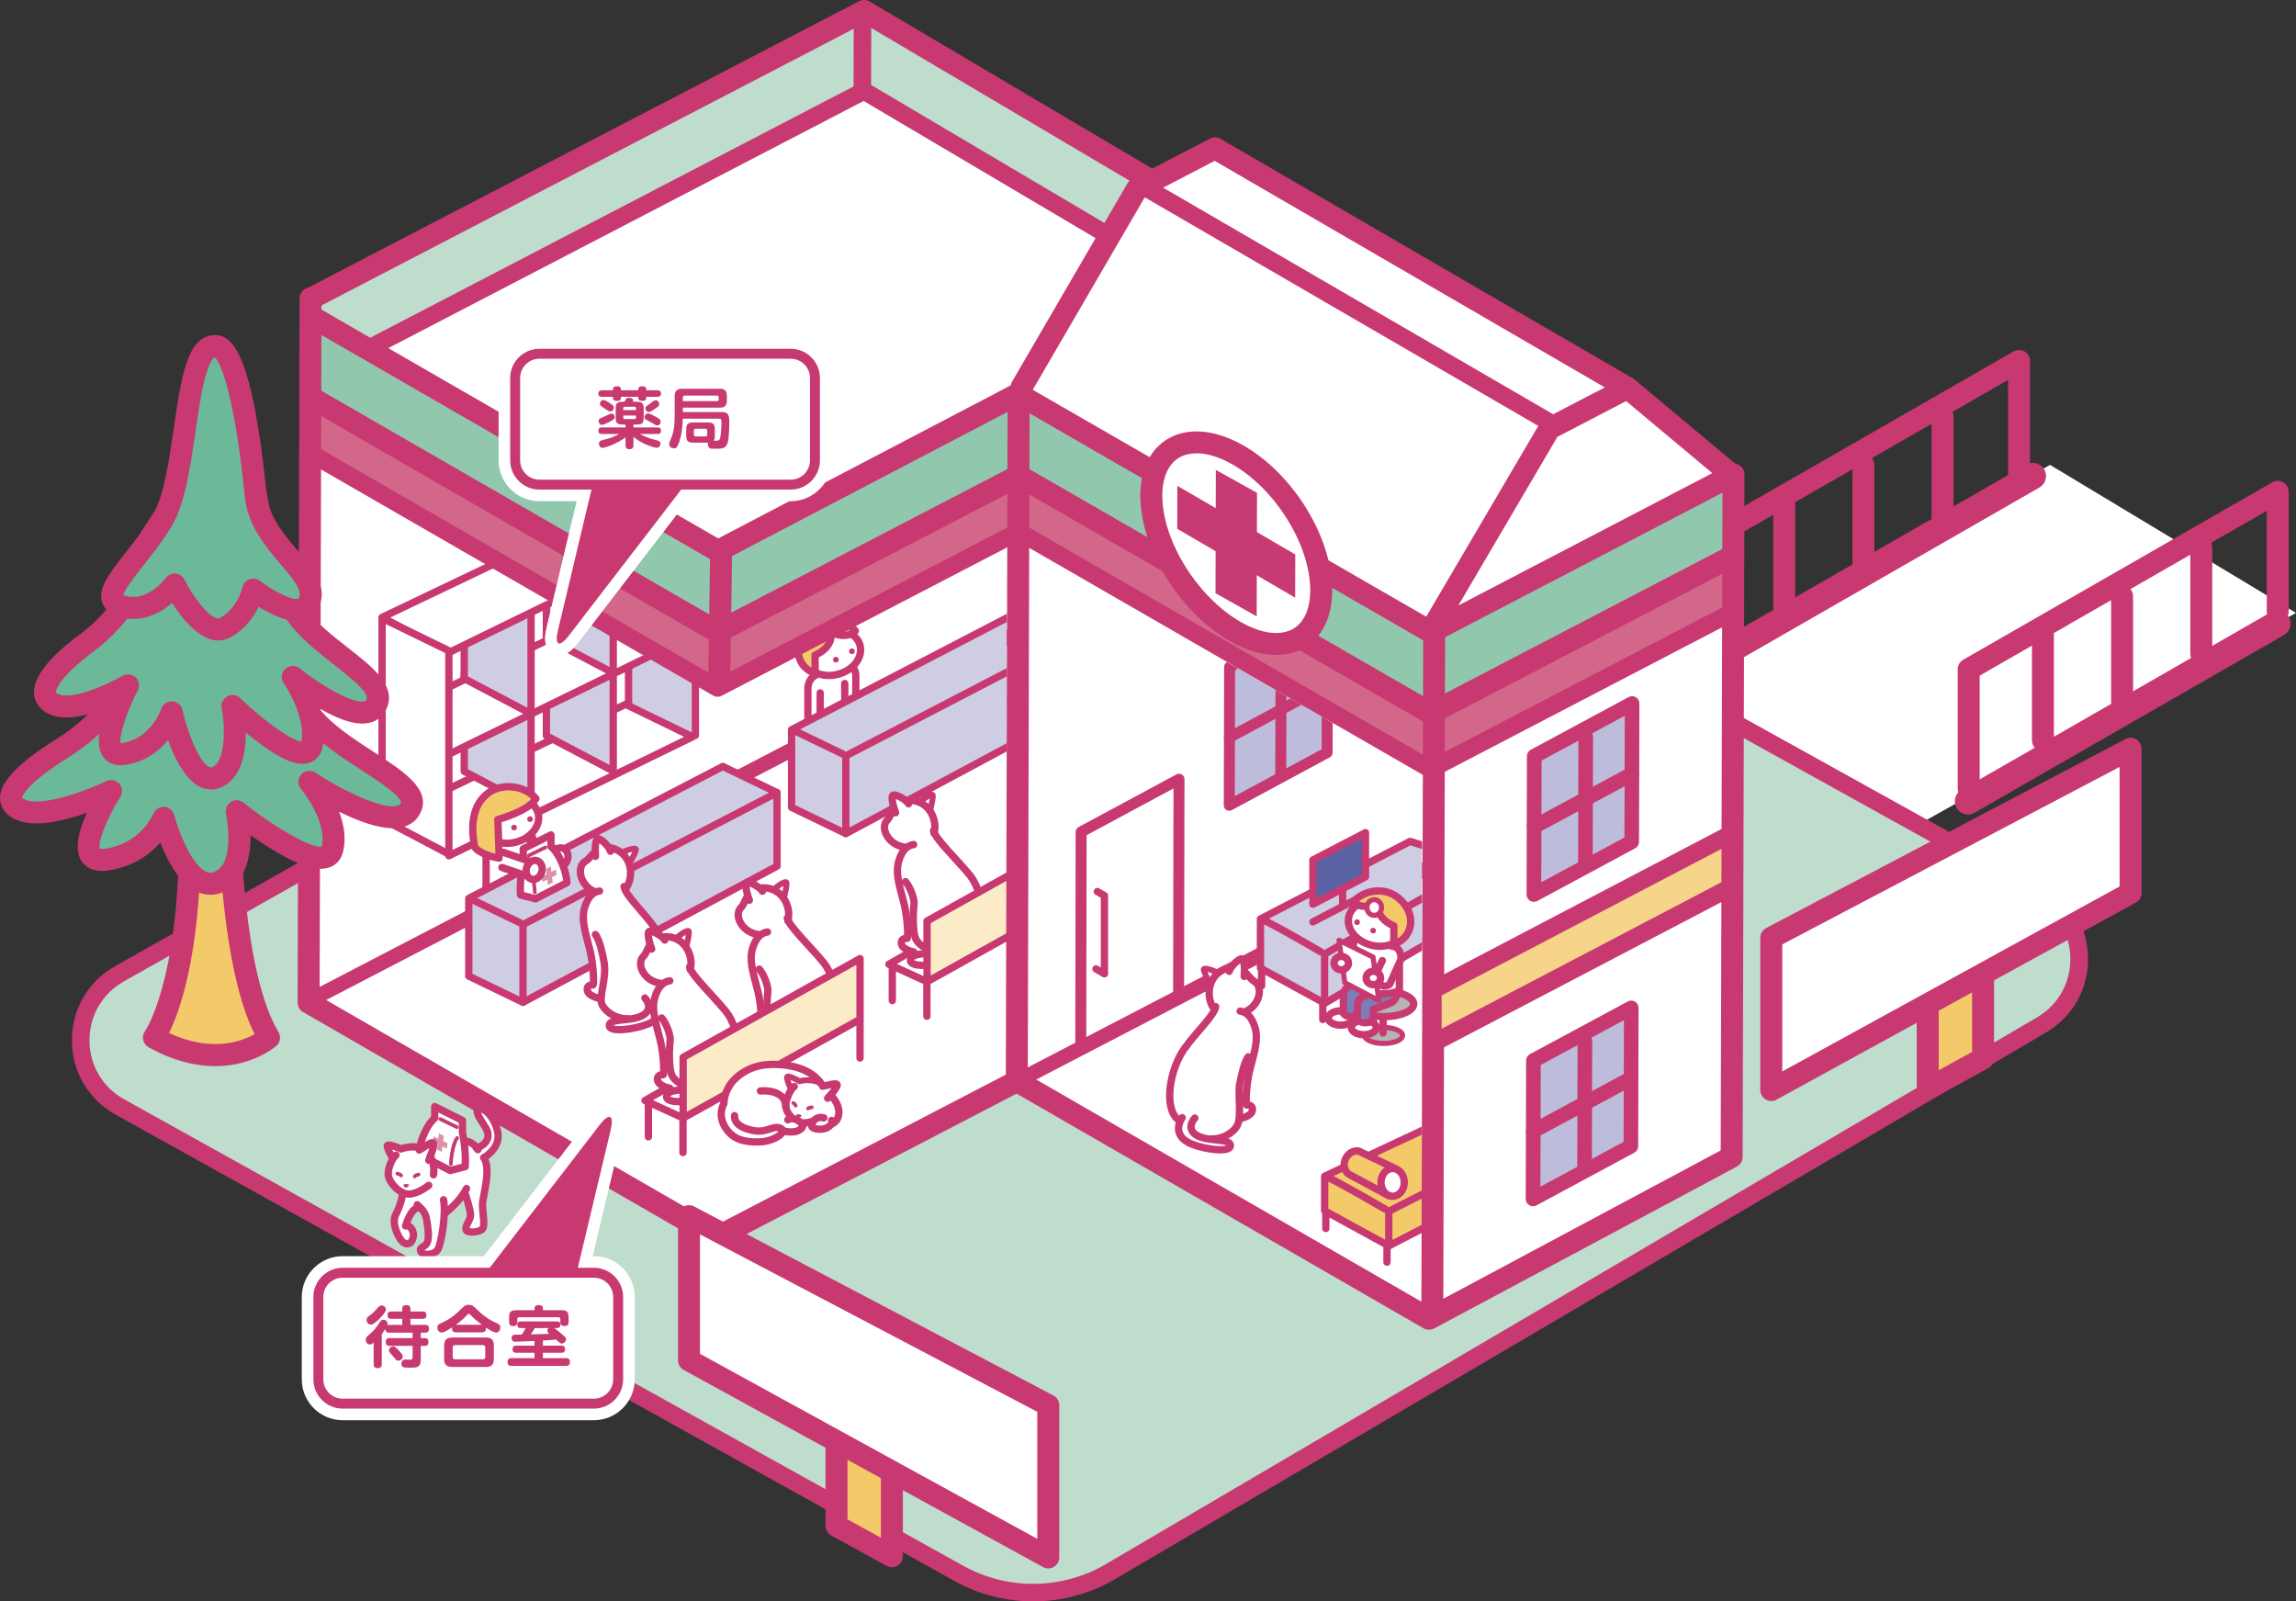 <?xml version="1.0" encoding="UTF-8"?>
<svg id="_レイヤー_2" data-name="レイヤー 2" xmlns="http://www.w3.org/2000/svg" xmlns:xlink="http://www.w3.org/1999/xlink" viewBox="0 0 692.5 482.93">
  <rect x="0" y="0" width="692.5" height="482.93" fill="#333333" stroke="none"/>
  <defs>
    <style>
      .cls-1 {
        fill: #fbebc7;
      }

      .cls-1, .cls-2, .cls-3, .cls-4, .cls-5, .cls-6, .cls-7, .cls-8, .cls-9, .cls-10, .cls-11, .cls-12, .cls-13, .cls-14, .cls-15, .cls-16, .cls-17 {
        stroke-linejoin: round;
      }

      .cls-1, .cls-3, .cls-4, .cls-5, .cls-6, .cls-7, .cls-8, .cls-9, .cls-10, .cls-11, .cls-12, .cls-13, .cls-14, .cls-15, .cls-16, .cls-17 {
        stroke: #c83972;
        stroke-linecap: round;
      }

      .cls-1, .cls-5, .cls-6, .cls-8, .cls-12, .cls-13, .cls-14 {
        stroke-width: 2.21px;
      }

      .cls-18 {
        fill: #c83972;
      }

      .cls-19, .cls-3, .cls-11, .cls-14, .cls-15 {
        fill: #fff;
      }

      .cls-2 {
        stroke: #fff;
        stroke-width: 7px;
      }

      .cls-2, .cls-7, .cls-20, .cls-9, .cls-10, .cls-12, .cls-16 {
        fill: none;
      }

      .cls-21 {
        fill: #90c7ad;
      }

      .cls-3, .cls-9 {
        stroke-width: 1.1px;
      }

      .cls-22 {
        clip-path: url(#clippath-2);
      }

      .cls-4, .cls-23, .cls-13 {
        fill: #f4c96a;
      }

      .cls-4, .cls-15 {
        stroke-width: 6.63px;
      }

      .cls-5 {
        fill: #5a62a4;
      }

      .cls-24 {
        fill: #7b7db5;
      }

      .cls-25 {
        clip-path: url(#clippath-1);
      }

      .cls-26 {
        fill: #beddcd;
      }

      .cls-27 {
        fill: #bebcdb;
      }

      .cls-6, .cls-17 {
        fill: #b5b4b5;
      }

      .cls-7 {
        stroke-width: 1.77px;
      }

      .cls-28 {
        clip-path: url(#clippath);
      }

      .cls-29 {
        fill: #f6d48a;
      }

      .cls-30 {
        fill: #6bb999;
      }

      .cls-8 {
        fill: #cecde4;
      }

      .cls-31 {
        clip-path: url(#clippath-3);
      }

      .cls-10 {
        stroke-width: 3.31px;
      }

      .cls-11, .cls-17 {
        stroke-width: 1.55px;
      }

      .cls-32 {
        fill: #dc90a6;
      }

      .cls-33 {
        fill: #c83a73;
      }

      .cls-16 {
        stroke-width: 4.42px;
      }

      .cls-34 {
        fill: #d2678a;
      }
    </style>
    <clipPath id="clippath">
      <polygon class="cls-20" points="428.8 321.35 428.8 389.05 387.87 366.31 402.02 336.76 428.8 321.35"/>
    </clipPath>
    <clipPath id="clippath-1">
      <polygon class="cls-20" points="366.7 197.72 408.86 221.99 408.86 231.48 364.92 249.34 366.7 197.72"/>
    </clipPath>
    <clipPath id="clippath-2">
      <polygon class="cls-20" points="428.91 239.46 428.91 296.49 397.27 310.55 378.14 298.61 376.43 263.15 428.91 239.46"/>
    </clipPath>
    <clipPath id="clippath-3">
      <polygon class="cls-20" points="303.69 312.1 228.14 311.94 228.14 175.41 303.69 175.57 303.69 312.1"/>
    </clipPath>
  </defs>
  <g id="_レイヤー_1-2" data-name="レイヤー 1">
    <g>
      <g>
        <polygon class="cls-19" points="692.5 184.84 580.35 247.68 503.6 206.65 618.31 140.19 692.5 184.84"/>
        <path class="cls-18" d="m516.36,203.1c-1.38,0-2.72-.72-3.45-2-1.09-1.9-.44-4.34,1.47-5.43l96.77-55.55c1.91-1.09,4.34-.44,5.43,1.47,1.09,1.9.44,4.34-1.47,5.43l-96.77,55.55c-.62.36-1.3.53-1.98.53Z"/>
        <path class="cls-18" d="m593.58,245.61c-1.38,0-2.72-.72-3.45-2-1.09-1.9-.44-4.34,1.47-5.43l93.32-53.57c1.91-1.09,4.34-.43,5.43,1.47,1.09,1.9.44,4.34-1.47,5.43l-93.32,53.57c-.62.36-1.3.53-1.98.53Z"/>
        <g>
          <path class="cls-18" d="m593.79,241.25c-1.83,0-3.31-1.48-3.31-3.31v-36.12c0-1.19.63-2.28,1.66-2.87l93.2-53.5c1.02-.59,2.29-.59,3.31,0,1.02.59,1.65,1.69,1.65,2.87v36.12c0,1.83-1.48,3.31-3.31,3.31s-3.31-1.48-3.31-3.31v-30.39l-86.58,49.7v34.2c0,1.83-1.48,3.31-3.31,3.31Z"/>
          <path class="cls-18" d="m663.93,200.49c-1.83,0-3.31-1.48-3.31-3.31v-32.1c0-1.83,1.48-3.31,3.31-3.31s3.31,1.48,3.31,3.31v32.1c0,1.83-1.48,3.31-3.31,3.31Z"/>
          <path class="cls-18" d="m640.05,215.21c-1.83,0-3.31-1.48-3.31-3.31v-32.1c0-1.83,1.48-3.31,3.31-3.31s3.31,1.48,3.31,3.31v32.1c0,1.83-1.48,3.31-3.31,3.31Z"/>
          <path class="cls-18" d="m616.17,226.58c-1.83,0-3.31-1.48-3.31-3.31v-32.1c0-1.83,1.48-3.31,3.31-3.31s3.31,1.48,3.31,3.31v32.1c0,1.83-1.48,3.31-3.31,3.31Z"/>
        </g>
        <g>
          <path class="cls-18" d="m515.76,201.78c-1.83,0-3.31-1.48-3.31-3.31v-36.12c0-1.19.63-2.28,1.66-2.87l93.2-53.5c1.03-.59,2.29-.59,3.31,0,1.02.59,1.65,1.69,1.65,2.87v36.12c0,1.83-1.48,3.31-3.31,3.31s-3.31-1.48-3.31-3.31v-30.39l-86.58,49.7v34.2c0,1.83-1.48,3.31-3.31,3.31Z"/>
          <path class="cls-18" d="m585.9,161.03c-1.83,0-3.31-1.48-3.31-3.31v-32.1c0-1.83,1.48-3.31,3.31-3.31s3.31,1.48,3.31,3.31v32.1c0,1.83-1.48,3.31-3.31,3.31Z"/>
          <path class="cls-18" d="m562.02,175.75c-1.83,0-3.31-1.48-3.31-3.31v-32.1c0-1.83,1.48-3.31,3.31-3.31s3.31,1.48,3.31,3.31v32.1c0,1.83-1.48,3.31-3.31,3.31Z"/>
          <path class="cls-18" d="m538.14,187.12c-1.83,0-3.31-1.48-3.31-3.31v-32.1c0-1.83,1.48-3.31,3.31-3.31s3.31,1.48,3.31,3.31v32.1c0,1.83-1.48,3.31-3.31,3.31Z"/>
        </g>
      </g>
      <g>
        <path class="cls-26" d="m615.75,309.09l-280.85,164.89c-14.04,8.24-31.39,8.45-45.62.54L36.18,333.84c-15.72-8.74-15.8-31.33-.13-40.17l286.66-161.78c13.92-7.86,30.93-7.92,44.91-.16l247.64,137.38c15.59,8.65,15.86,30.96.49,39.99Z"/>
        <path class="cls-18" d="m311.61,482.93c-8.15,0-16.31-2.03-23.62-6.1L34.89,336.15c-8.23-4.58-13.17-12.93-13.2-22.36-.03-9.42,4.85-17.81,13.06-22.44l286.66-161.78c14.62-8.25,32.82-8.32,47.5-.17l247.64,137.38c8.16,4.53,13.1,12.8,13.22,22.14.11,9.33-4.62,17.73-12.67,22.45h0l-280.85,164.89c-7.56,4.44-16.09,6.67-24.63,6.67Zm33.7-354.3c-7.37,0-14.74,1.85-21.3,5.55L37.35,295.97c-6.51,3.67-10.38,10.33-10.36,17.81.02,7.48,3.94,14.11,10.47,17.74l253.09,140.68c13.35,7.42,29.82,7.23,42.99-.51l280.85-164.89,1.34,2.29-1.34-2.29c6.39-3.75,10.15-10.41,10.06-17.82-.09-7.41-4.01-13.97-10.49-17.56l-247.64-137.38c-6.49-3.6-13.76-5.4-21.02-5.4Z"/>
      </g>
      <polygon class="cls-19" points="259.7 18 93.47 110.78 92.95 302.37 214.68 373.39 302.91 327.53 432.84 396.52 522.66 350.27 522.86 143.12 487.54 116.75 366.46 44.73 345.16 59.49 259.7 18"/>
      <line class="cls-16" x1="432.91" y1="260.5" x2="307.75" y2="325.55"/>
      <line class="cls-16" x1="307.13" y1="190.58" x2="96.08" y2="300.28"/>
      <g class="cls-28">
        <g>
          <g>
            <polygon class="cls-13" points="461.12 325.83 481.43 332.26 418.87 375.72 399.53 365.13 399.53 354.7 461.12 325.83"/>
            <polygon class="cls-13" points="418.87 375.72 481.43 343.4 481.43 333.52 418.87 365.29 418.87 375.72"/>
            <path class="cls-12" d="m417.78,364.64s-12.13-7.11-17.18-9.54"/>
          </g>
          <g>
            <path class="cls-13" d="m418.86,360.57l-12.13-6.51c-2.9-2.35-.59-7.37,2.98-6.98l11.38,5.45"/>
            <ellipse class="cls-14" cx="420.04" cy="356.57" rx="3.51" ry="4.19"/>
          </g>
          <line class="cls-12" x1="399.88" y1="366.06" x2="399.88" y2="370.47"/>
          <line class="cls-12" x1="418.33" y1="376.22" x2="418.33" y2="380.63"/>
        </g>
      </g>
      <polyline class="cls-10" points="325.97 314.83 326.08 250.88 355.6 234.99 355.48 298.94"/>
      <g class="cls-25">
        <g>
          <path class="cls-27" d="m370.83,201.57l1.37,40.04s28.06-13.77,28.06-15.73.11-40.04-1.37-39.55c-1.48.49-28.06,15.24-28.06,15.24Z"/>
          <polygon class="cls-10" points="370.87 201.12 400.38 185.23 400.27 226.95 370.76 242.84 370.87 201.12"/>
          <line class="cls-10" x1="386.29" y1="233.42" x2="386.39" y2="195.26"/>
          <line class="cls-10" x1="400.32" y1="206.48" x2="370.81" y2="222.37"/>
        </g>
      </g>
      <g class="cls-22">
        <g>
          <g>
            <polygon class="cls-8" points="425.29 253.74 445.59 260.17 443.32 274.65 399.51 302.54 380.17 291.95 380.17 277.13 425.29 253.74"/>
            <polygon class="cls-8" points="399.51 302.54 445.59 275.7 445.59 261.42 399.51 287.72 399.51 302.54"/>
            <path class="cls-12" d="m398.42,287.07s-12.13-7.11-17.18-9.54"/>
          </g>
          <line class="cls-12" x1="380.52" y1="292.88" x2="380.52" y2="297.29"/>
          <line class="cls-12" x1="398.97" y1="303.04" x2="398.97" y2="307.45"/>
        </g>
        <g>
          <polygon class="cls-5" points="411.84 251.1 395.99 259.34 395.99 272.68 411.84 264.43 411.84 251.1"/>
          <line class="cls-5" x1="404.95" y1="268.92" x2="404.95" y2="272.6"/>
          <line class="cls-12" x1="395.99" y1="278.01" x2="411.84" y2="269.76"/>
        </g>
      </g>
      <g>
        <g>
          <g>
            <ellipse class="cls-17" cx="417.3" cy="312.26" rx="5.72" ry="2.41"/>
            <ellipse class="cls-6" cx="417.3" cy="302.75" rx="9.1" ry="3.84"/>
            <line class="cls-12" x1="417.16" y1="307.01" x2="417.16" y2="311.5"/>
          </g>
          <g>
            <ellipse class="cls-19" cx="409.39" cy="295.43" rx="1.8" ry="1.72"/>
            <ellipse class="cls-19" cx="404.8" cy="307.01" rx="3.17" ry="1.72"/>
            <path class="cls-12" d="m407.89,307.79c-.55.8-1.92,1.37-3.51,1.37-2.08,0-3.77-.97-3.77-2.16s1.67-2.15,3.73-2.16"/>
            <path class="cls-24" d="m405.72,298.14l-.17,7.57c1.56,1.64,3.9.39,3.9.39,2.03,2.42,4.92,1.01,4.92,1.01l-.23-2.66c.02-1.93,7.39-2.81,7.39-2.81l-10.85-5.94-4.95,2.43Z"/>
            <ellipse class="cls-19" cx="411.82" cy="309.9" rx="3.17" ry="1.72"/>
            <path class="cls-12" d="m413.74,299.66l-2.69.94c-.82.35-1.64,1.11-1.64,2.81v4.05c1.76,1.87,4.77.42,4.77.42v-3.44s3.35-1.19,5.24-1.97c1.25-.52,1.77-2.08,1.77-2.08"/>
            <path class="cls-12" d="m414.52,308.71c.38.34.6.74.6,1.17,0,1.19-1.69,2.16-3.77,2.16s-3.77-.97-3.77-2.16c0-.79.74-1.49,1.85-1.86"/>
            <path class="cls-12" d="m409.32,306.02s-2.61,1.44-4.14-.42v-5.34c0-1.33.79-2.54,2.01-3.09l4.18-1.86"/>
            <path class="cls-19" d="m408.34,283.79c-1.56,1.01-.47,10.69-.47,10.69,1.56,1.09,2.81,0,2.81,0l.39,3.43s4.02,2.66,5.62,2.34c1.6-.32,1.72.04,3.51-.31,1.79-.35,1.87-1.33,1.87-1.33l-.31-11.01-2.29-2.77s-5.13.51-6.22.35-4.92-1.4-4.92-1.4Z"/>
            <ellipse class="cls-14" cx="415.28" cy="278.48" rx="6.78" ry="8.68" transform="translate(45.17 614.68) rotate(-76.1)"/>
            <ellipse class="cls-33" cx="409.31" cy="278.11" rx=".86" ry=".85"/>
            <ellipse class="cls-33" cx="414.15" cy="280.65" rx=".86" ry=".85"/>
            <path class="cls-13" d="m424.95,280.67c.61-1.43,1.17-4.54-1.23-7.81-2.56-3.48-6.26-4.72-10.09-3.96-3.64.73-5.36,3.06-5.36,3.06,3.04,2.86,7.33.39,7.33.39-.65,4.93,4.8,6.88,4.8,6.88v5.45s3.12-.65,4.54-4.03Z"/>
            <path class="cls-12" d="m419.62,285.26c2.78.29,2.96,2.75,2.96,3.94l-3.44,7.64c-2.39,1.63-3.45-.96-3.45-.96"/>
            <path class="cls-12" d="m408.67,283.44c-.33.57-.52,1.23-.52,1.96v8.3c1.02,2.04,2.81,1.02,2.81,1.02"/>
            <path class="cls-12" d="m411.47,287.81v9.99c1.93,2.17,7.38,2.59,10.6.82v-7.8"/>
            <path class="cls-12" d="m406.65,296.34c-.11-.22-.17-.47-.17-.72,0-.56.29-1.06.76-1.4"/>
          </g>
          <ellipse class="cls-11" cx="414.48" cy="273.68" rx="2.21" ry="2.37"/>
        </g>
        <polygon class="cls-11" points="405.6 296.34 415.87 301.73 414.13 288.63 403.86 283.55 405.6 296.34"/>
        <line class="cls-12" x1="416.94" y1="289.67" x2="415.24" y2="293.29"/>
        <ellipse class="cls-14" cx="414.22" cy="294.93" rx="2.18" ry="2.03"/>
        <ellipse class="cls-14" cx="404.54" cy="290.45" rx="2.18" ry="2.03"/>
      </g>
      <g>
        <path class="cls-19" d="m371.21,291.39c-3.94,1.11-4.55,1.97-4.55,1.97,0,0-4.06-1.85-3.57-.49s2.22,3.32,2.22,3.32c-1.6,2.95.98,8.12.98,8.12,0,0-2.58,4.31-5.66,8-3.08,3.69-7.51,9.72-7.75,14.4s.12,8.62,2.83,11.32c0,0-.86,2.71.74,4.92s6.65,3.32,8.62,3.45c1.97.12,6.65,1.23,5.79-.74-.86-1.97-4.06-2.22-4.06-2.22,0,0,3.32-.98,4.55-1.85s2.58-4.43,2.58-4.43c0,0,4.92-1.6,3.94-2.95s-2.09-1.23-2.09-1.23c0,0,.12-8.74,1.23-11.57,1.11-2.83,2.22-7.26,1.72-10.09-.49-2.83-2.83-5.91-2.83-5.91,0,0,3.32-2.71,3.69-5.05.37-2.34,0-3.69-1.23-4.55-1.23-.86-3.2-3.45-3.2-3.45l-3.94-.98Z"/>
        <path class="cls-7" d="m367.19,293.36c-1.04-.7-4.39-1.8-4.13-.86.43,1.55,1.66,3.54,1.66,3.54"/>
        <path class="cls-12" d="m375.55,305.12c4.6-1.99,5.54-7.75,2.6-9.28-.98-.51-2.85-3.36-3.87-3.69-4.39-1.44-9.37,1.48-9.59,7.01-.13,3.3,1.59,5.15,1.59,5.15"/>
        <path class="cls-14" d="m370.75,292.93c.31-1.51,3.45-4.41,4.01-3.66.87,1.17.5,5.2.5,5.2"/>
        <path class="cls-12" d="m374.04,304.93c1.51.2,3.45,1.23,4.55,5.17,1.11,3.94-.74,8.74-1.72,12.92-.98,4.19-1.23,9.85-.86,10.22,0,0,1.97-.25,1.72,1.6s-3.69,2.46-3.69,2.46"/>
        <path class="cls-12" d="m366.66,303.57c-.49,2.83-5.96,7.68-9.6,12.92-4.19,6.03-6.28,17.72-1.6,21.29"/>
        <path class="cls-12" d="m356.56,337.05c-2.22,3.45-.99,6.42,2.95,8,4.31,1.72,11.32,2.46,11.57.62.37-2.78-7.39-1-10.71-3.69-2.58-2.09,0-4.8,0-4.8"/>
        <path class="cls-12" d="m376.5,318.71c-1.35,1.72-2.2,6.3-2.58,8.12-.62,2.93.62,10.09-.74,12.56-1.35,2.46-4.68,4.19-7.75,4.06"/>
      </g>
      <polygon class="cls-14" points="205.9 337.08 194.54 331.89 209.33 323.46 205.9 337.08"/>
      <g>
        <polyline class="cls-8" points="209.74 221.78 209.74 161.37 189.58 151.56 189.58 212.45"/>
        <polyline class="cls-14" points="135.39 258.07 208.85 222.21 188.69 212.4 115.24 247.45"/>
        <polygon class="cls-8" points="184.96 232.52 184.96 202.27 164.8 192.46 164.8 221.9 184.96 232.52"/>
        <polygon class="cls-8" points="160.17 243.24 160.17 212.99 140.02 203.18 140.02 232.62 160.17 243.24"/>
        <polygon class="cls-14" points="135.39 227.44 208.85 191.57 188.69 181.77 115.24 216.82 135.39 227.44"/>
        <polygon class="cls-8" points="184.96 202.97 184.96 172.72 164.8 162.91 164.8 192.35 184.96 202.97"/>
        <polygon class="cls-8" points="160.17 215.26 160.17 185.01 140.02 175.2 140.02 204.64 160.17 215.26"/>
        <polygon class="cls-14" points="135.39 196.8 208.85 160.94 188.69 151.13 115.24 186.18 135.39 196.8"/>
        <polygon class="cls-14" points="135.39 257.58 135.39 196.25 115.24 186.44 115.24 246.96 135.39 257.58"/>
      </g>
      <g>
        <g>
          <ellipse class="cls-19" cx="147.97" cy="269.57" rx="1.8" ry="1.72"/>
          <ellipse class="cls-19" cx="159.6" cy="264.89" rx="1.8" ry="1.72"/>
          <ellipse class="cls-19" cx="157.87" cy="282.99" rx="3.17" ry="1.72"/>
          <ellipse class="cls-19" cx="150.85" cy="284.94" rx="3.17" ry="1.72"/>
          <path class="cls-19" d="m160.85,252.71c1.56,1.01.47,10.69.47,10.69-1.56,1.09-2.81,0-2.81,0l-.39,3.43s-4.02,2.66-5.62,2.34-1.72.04-3.51-.31-1.87-1.33-1.87-1.33l.31-11.01,2.29-2.77s5.13.51,6.22.35c1.09-.16,4.92-1.4,4.92-1.4Z"/>
          <path class="cls-24" d="m157.96,268.01v12.96c-1.56,1.64-3.9.39-3.9.39-2.03,2.42-4.92,1.01-4.92,1.01l.23-10.15c1.72-1.25,2.42-2.58,2.42-2.58l6.17-1.64Z"/>
          <g>
            <g>
              <ellipse class="cls-14" cx="153.91" cy="247.4" rx="8.68" ry="6.78" transform="translate(-54.94 44.23) rotate(-13.9)"/>
              <g>
                <ellipse class="cls-33" cx="159.87" cy="247.03" rx=".86" ry=".85"/>
                <ellipse class="cls-33" cx="155.04" cy="249.57" rx=".86" ry=".85"/>
              </g>
            </g>
            <g>
              <path class="cls-12" d="m146.61,268.52v-10.39c0-1.19.61-3.09,2.3-3.87"/>
              <path class="cls-12" d="m160.51,252.37c.33.57.52,1.23.52,1.96v8.3c-1.02,2.04-2.81,1.02-2.81,1.02"/>
            </g>
            <path class="cls-12" d="m146.47,269.15c-.14.24-.22.52-.22.81,0,1.03,1.01,1.87,2.25,1.87s2.25-.84,2.25-1.87c0-.41-.16-.79-.43-1.1"/>
            <path class="cls-12" d="m157.7,265.51c.22.84,1.12,1.48,2.2,1.48,1.24,0,2.25-.84,2.25-1.87,0-.56-.29-1.06-.76-1.4"/>
            <path class="cls-12" d="m157.48,267.16v14.42c-1.53,1.87-4.14.42-4.14.42"/>
            <path class="cls-12" d="m153.25,269.96v12.64c-1.76,1.87-4.77.42-4.77.42v-10.86"/>
            <path class="cls-12" d="m154.78,283.78c.55.8,1.92,1.37,3.51,1.37,2.08,0,3.77-.97,3.77-2.16,0-1.19-1.67-2.15-3.73-2.16"/>
            <path class="cls-12" d="m148.15,283.76c-.38.34-.6.74-.6,1.17,0,1.19,1.69,2.16,3.77,2.16,2.08,0,3.77-.97,3.77-2.16,0-.79-.74-1.49-1.85-1.86"/>
          </g>
        </g>
        <path class="cls-13" d="m161.61,240.85c-2.1,3.77-11.45,6.29-11.45,6.29l.42,11.62c-3.63-.42-7.17-2.38-7.4-3.42-.37-1.66-1.71-8.74,1.54-13.52,2.65-3.91,6.84-5.17,11.04-4.33,3.98.8,5.87,3.35,5.87,3.35Z"/>
      </g>
      <g>
        <polygon class="cls-8" points="218 231.14 234.36 239.03 157.74 302.26 141.39 294.36 141.39 270.93 218 231.14"/>
        <polygon class="cls-8" points="157.74 302.26 234.36 261.21 234.36 239.03 157.74 278.82 157.74 302.26"/>
        <path class="cls-12" d="m156.82,278.27s-10.25-4.95-14.52-7.01"/>
      </g>
      <g>
        <path class="cls-19" d="m183.67,255.17c3.94,1.11,4.55,1.97,4.55,1.97,0,0,4.06-1.85,3.57-.49s-2.22,3.32-2.22,3.32c1.6,2.95-.98,8.12-.98,8.12,0,0,2.58,4.31,5.66,8s7.51,9.72,7.75,14.4-.12,8.62-2.83,11.32c0,0,.86,2.71-.74,4.92-1.6,2.22-6.65,3.32-8.62,3.45s-6.65,1.23-5.79-.74c.86-1.97,4.06-2.22,4.06-2.22,0,0-3.32-.98-4.55-1.85-1.23-.86-2.58-4.43-2.58-4.43,0,0-4.92-1.6-3.94-2.95s2.09-1.23,2.09-1.23c0,0-.12-8.74-1.23-11.57s-2.22-7.26-1.72-10.09c.49-2.83,2.83-5.91,2.83-5.91,0,0-3.32-2.71-3.69-5.05-.37-2.34,0-3.69,1.23-4.55s3.2-3.45,3.2-3.45l3.94-.98Z"/>
        <path class="cls-7" d="m187.68,257.14c1.04-.7,4.39-1.8,4.13-.86-.43,1.55-1.66,3.54-1.66,3.54"/>
        <path class="cls-12" d="m179.33,268.9c-4.6-1.99-5.54-7.75-2.6-9.28.98-.51,2.85-3.36,3.87-3.69,4.39-1.44,9.37,1.48,9.59,7.01.13,3.3-1.59,5.15-1.59,5.15"/>
        <path class="cls-14" d="m184.12,256.71c-.31-1.51-3.45-4.41-4.01-3.66-.87,1.17-.5,5.2-.5,5.2"/>
        <path class="cls-12" d="m180.83,268.71c-1.51.2-3.45,1.23-4.55,5.17-1.11,3.94.74,8.74,1.72,12.92.98,4.19,1.23,9.85.86,10.22,0,0-1.97-.25-1.72,1.6s3.69,2.46,3.69,2.46"/>
        <path class="cls-12" d="m188.22,267.35c.49,2.83,5.96,7.68,9.6,12.92,4.19,6.03,6.28,17.72,1.6,21.29"/>
        <path class="cls-12" d="m198.31,300.83c2.22,3.45.99,6.42-2.95,8-4.31,1.72-11.32,2.46-11.57.62-.37-2.78,7.39-1,10.71-3.69,2.58-2.09,0-4.8,0-4.8"/>
        <path class="cls-12" d="m179.58,281.82c1.35,1.72,2.24,6.29,2.58,8.12,1.01,5.29-1.83,10.77-.47,13.23s4.68,4.19,7.75,4.06"/>
      </g>
      <line class="cls-12" x1="195.57" y1="332.46" x2="195.57" y2="342.84"/>
      <g>
        <path class="cls-19" d="m229.94,268.78c1.2-.45,3.54-.55,3.54-.55,0,0,4.23-3.3,3.74-1.94-.49,1.35-.23,5.43-.23,5.43,1.6,2.95,2.22,8.74,2.22,8.74,0,0,3.15,3,6.23,6.69,3.08,3.69,6.66,10.24,6.67,14.92,0,3.42-2.73,6.77-5.44,9.48l-6.14,5.44s-10.18,1.58-10.01-1.2c.09-1.5,1.06-2.47,1.06-2.47,0,0-4.92-1.6-3.94-2.95.98-1.35,2.09-1.23,2.09-1.23,0,0-.12-8.74-1.23-11.57s-2.22-7.26-1.72-10.09c.49-2.83,2.83-5.91,2.83-5.91,0,0-3.8-.54-5.24-2.41-2.25-2.93-1.01-6.35.23-7.21s.49-5.6.49-5.6l4.85,2.45Z"/>
        <path class="cls-7" d="m233.48,268.22c.81-.95,3.74-2.92,3.74-1.94,0,1.61-.64,3.86-.64,3.86"/>
        <path class="cls-12" d="m228.61,281.81c-4.97-.68-7.43-5.97-5.01-8.23.81-.76,1.84-4,2.73-4.6,3.84-2.57,9.43-1.1,11.13,4.16.64,1.97.42,3.58.17,4.52"/>
        <path class="cls-14" d="m229.94,268.78c-.71-1.37-4.52-3.32-4.85-2.45-.52,1.37.92,5.15.92,5.15"/>
        <path class="cls-12" d="m231.47,281.07c-1.51.2-3.45,1.23-4.55,5.17-1.11,3.94.74,8.74,1.72,12.92s1.23,9.85.86,10.22c0,0-1.97-.25-1.72,1.6s3.69,2.46,3.69,2.46"/>
        <path class="cls-12" d="m237.45,276.89c.49,2.42,7.37,8.98,11,13.46,4.19,5.16,6.49,19.44-1.33,20.14"/>
        <path class="cls-12" d="m245.85,306.84c2.01,3.83-.25,7.73-4.19,9.3-4.31,1.72-11.67,2.01-11.13-.36.63-2.73,7.39-1,10.71-3.69,2.58-2.09,0-4.8,0-4.8"/>
        <path class="cls-12" d="m229.01,292.25c1.35,1.47,2.83,5.37,2.58,6.95-.25,1.58-.62,8.63.74,10.74.98,1.52,2.99,2.71,5.19,3.22"/>
      </g>
      <g>
        <path class="cls-19" d="m200.49,283.5c1.2-.45,3.54-.55,3.54-.55,0,0,4.23-3.3,3.74-1.94s-.23,5.43-.23,5.43c1.6,2.95,2.22,8.74,2.22,8.74,0,0,3.15,3,6.23,6.69,3.08,3.69,6.66,10.24,6.67,14.92,0,3.42-2.73,6.77-5.44,9.48l-6.14,5.44s-10.18,1.58-10.01-1.2c.09-1.5,1.06-2.47,1.06-2.47,0,0-4.92-1.6-3.94-2.95s2.09-1.23,2.09-1.23c0,0-.12-8.74-1.23-11.57-1.11-2.83-2.22-7.26-1.72-10.09.49-2.83,2.83-5.91,2.83-5.91,0,0-3.8-.54-5.24-2.41-2.25-2.93-1.01-6.35.23-7.21,1.23-.86.49-5.6.49-5.6l4.85,2.45Z"/>
        <path class="cls-7" d="m204.03,282.95c.81-.95,3.74-2.92,3.74-1.94,0,1.61-.64,3.86-.64,3.86"/>
        <path class="cls-12" d="m199.16,296.54c-4.97-.68-7.43-5.97-5.01-8.23.81-.76,1.84-4,2.73-4.6,3.84-2.57,9.43-1.1,11.13,4.16.64,1.97.42,3.58.17,4.52"/>
        <path class="cls-14" d="m200.49,283.5c-.71-1.37-4.52-3.32-4.85-2.45-.52,1.37.92,5.15.92,5.15"/>
        <path class="cls-12" d="m202.01,295.79c-1.51.2-3.45,1.23-4.55,5.17-1.11,3.94.74,8.74,1.72,12.92.98,4.19,1.23,9.85.86,10.22,0,0-1.97-.25-1.72,1.6s3.69,2.46,3.69,2.46"/>
        <path class="cls-12" d="m208,291.62c.49,2.42,7.37,8.98,11,13.46,4.19,5.16,6.49,19.44-1.33,20.14"/>
        <path class="cls-12" d="m216.39,321.57c2.01,3.83-.25,7.73-4.19,9.3-4.31,1.72-11.67,2.01-11.13-.36.63-2.73,7.39-1,10.71-3.69,2.58-2.09,0-4.8,0-4.8"/>
        <path class="cls-12" d="m199.55,306.98c1.35,1.47,2.83,5.37,2.58,6.95-.25,1.58-.62,8.63.74,10.74.98,1.52,2.99,2.71,5.19,3.22"/>
      </g>
      <g>
        <g>
          <line class="cls-12" x1="206" y1="337.21" x2="206" y2="347.58"/>
          <line class="cls-12" x1="259.39" y1="307.94" x2="259.39" y2="319.06"/>
        </g>
        <polygon class="cls-1" points="206.04 337.17 259.4 307.4 259.4 289.08 206.04 318.85 206.04 337.17"/>
      </g>
      <g>
        <path class="cls-19" d="m250.83,330.15c.56-.75,2.71-2.9,1.31-2.99s-3.92.56-3.92.56c0,0-.56-2.71-4.67-4.67-4.11-1.96-9.9-2.24-12.61-1.96-2.71.28-7.19,2.06-9.25,4.39-2.06,2.34-3.08,6.82-3.08,6.82,0,0-1.68,3.27-.47,6.35,1.21,3.08,3.92,4.95,6.35,5.32,2.43.37,5.42.47,7.75-.19,2.34-.65,3.92-2.52,3.92-2.52,0,0,2.99.56,4.3-.28,1.31-.84,1.31-2.43,1.31-2.43l3.27-.37s-1.12,1.68.47,2.24c1.59.56,4.58,0,5.23-1.12.65-1.12,3.08-1.49,2.62-3.74s-2.52-5.42-2.52-5.42Z"/>
        <g>
          <path class="cls-12" d="m248.12,327.58c1.14-.12,4.41-1.3,4.38-.34s-2.88,3.94-2.88,3.94"/>
          <path class="cls-7" d="m248.21,327.31c-2.86-2.48-7.05-1.26-7.05-1.26,0,0-3.89-2.22-3.8-1.09s1.12,3.29,1.12,3.29"/>
          <path class="cls-12" d="m239.57,327.64c-1.09.61-2.76,4.19-2.57,6.08.1.97.72,2.19,1.64,3.17"/>
          <path class="cls-12" d="m241.96,338.64c.07,0,.14,0,.21,0,1.07,0,1.99-.19,2.76-.46"/>
          <path class="cls-9" d="m244.86,333.94c-.87.02-1.15.36-1.15.36"/>
          <path class="cls-9" d="m239.27,332.61c.59.32.72.81.72.81"/>
          <path class="cls-18" d="m241.66,336.27c-.16-.22-1.45-.43-1.46-.12s.17.85.64.85,1.08-.37.82-.73Z"/>
          <path class="cls-12" d="m247.61,326.67c-2.46-3.48-7.17-5.37-12.93-5.66-5.21-.27-9.44.99-12.94,4.31-3.51,3.33-3.42,7.55-3.42,7.55,0,0-1.98,3.15.36,7.01s5.93,4.58,10.34,4.49c4.4-.09,8.81-3.15,6.38-4.13-2.43-.99-4.04,1.62-8.54.63s-5.48-2.97-5.3-4.41"/>
          <path class="cls-12" d="m248.48,337.11c-2.1-.58-3.26.8-3.7,2.1s3.19,1.88,4.93.72c1.74-1.16,1.09-2.03,1.09-2.03"/>
          <path class="cls-12" d="m250.95,330.73c3.04,3.26,2.39,7.1.14,8.12"/>
          <path class="cls-12" d="m229.34,328.99c4.78-.29,7.64,1.56,7.66,4.73"/>
          <path class="cls-12" d="m237.61,337.69c1.3-.8,3.12,0,3.99.94.87.94.57,1.39-.43,2.1-1.52,1.09-4.42.43-4.42.43"/>
        </g>
      </g>
      <g>
        <path class="cls-14" d="m159.18,257.82l8.04,2.74c3.25-.34,2.32-3.91,2.32-3.91l-9.95-3.39"/>
        <ellipse class="cls-14" cx="168.89" cy="258.52" rx="2.91" ry="2.38" transform="translate(-125.86 350.62) rotate(-74.19)"/>
      </g>
      <g>
        <path class="cls-14" d="m157.83,255.96l8.35-4.18v3.48c2.92,2.44,4.87,8.63,4.8,10.93l-9.47,4.87-4.53-1.18c-.28-5.57.84-10.16.84-10.16v-3.76Z"/>
        <line class="cls-3" x1="159.5" y1="257.98" x2="164.51" y2="255.55"/>
        <path class="cls-3" d="m159.43,261.26c1.67,2.37,1.88,7.87,1.88,7.87"/>
      </g>
      <g class="cls-31">
        <g>
          <ellipse class="cls-19" cx="245.03" cy="218.98" rx="1.8" ry="1.72"/>
          <ellipse class="cls-19" cx="256.68" cy="214.29" rx="1.8" ry="1.72"/>
          <ellipse class="cls-19" cx="254.95" cy="232.42" rx="3.17" ry="1.72"/>
          <ellipse class="cls-19" cx="247.91" cy="234.38" rx="3.17" ry="1.72"/>
          <path class="cls-19" d="m257.93,202.09c1.56,1.02.47,10.71.47,10.71-1.56,1.09-2.81,0-2.81,0l-.39,3.44s-4.03,2.66-5.63,2.35c-1.6-.32-1.72.04-3.52-.31-1.8-.35-1.88-1.33-1.88-1.33l.31-11.02,2.29-2.78s5.13.51,6.23.35c1.09-.16,4.93-1.41,4.93-1.41Z"/>
          <path class="cls-24" d="m255.04,217.41v12.98c-1.56,1.64-3.91.39-3.91.39-2.03,2.42-4.93,1.02-4.93,1.02l.23-10.16c1.72-1.25,2.42-2.58,2.42-2.58l6.18-1.64Z"/>
          <g>
            <g>
              <ellipse class="cls-14" cx="250.98" cy="196.77" rx="8.7" ry="6.79" transform="translate(-39.93 66.07) rotate(-13.9)"/>
              <g>
                <ellipse class="cls-33" cx="256.95" cy="196.4" rx=".86" ry=".86"/>
                <ellipse class="cls-33" cx="252.11" cy="198.94" rx=".86" ry=".86"/>
              </g>
            </g>
            <path class="cls-13" d="m241.29,198.96c-.61-1.43-1.17-4.55,1.23-7.82,2.56-3.49,6.27-4.73,10.1-3.96,3.65.73,5.37,3.07,5.37,3.07-3.05,2.86-7.34.39-7.34.39.65,4.94-4.81,6.89-4.81,6.89v5.46s-3.12-.65-4.55-4.03Z"/>
            <g>
              <path class="cls-12" d="m247.38,208.96v8.19c-1.15,2.48-3.71.78-3.71.78v-10.4c0-1.19.61-3.09,2.3-3.87"/>
              <path class="cls-12" d="m257.6,201.75c.33.57.52,1.23.52,1.97v8.32c-1.02,2.05-2.81,1.02-2.81,1.02"/>
              <path class="cls-12" d="m254.79,206.12v10.01c-1.94,2.17-4.81,2.7-6.78,2.77"/>
            </g>
            <path class="cls-12" d="m243.53,218.56c-.14.24-.22.52-.22.81,0,1.03,1.01,1.87,2.25,1.87,1.24,0,2.25-.84,2.25-1.87,0-.41-.16-.79-.43-1.1"/>
            <path class="cls-12" d="m254.78,214.91c.22.84,1.12,1.48,2.2,1.48,1.24,0,2.25-.84,2.25-1.87,0-.56-.29-1.06-.76-1.4"/>
            <path class="cls-12" d="m254.56,216.56v14.44c-1.53,1.87-4.14.42-4.14.42"/>
            <path class="cls-12" d="m250.32,219.37v12.66c-1.76,1.87-4.77.42-4.77.42v-10.88"/>
            <path class="cls-12" d="m251.85,233.21c.55.8,1.92,1.37,3.52,1.37,2.09,0,3.78-.97,3.78-2.17s-1.67-2.15-3.74-2.17"/>
            <path class="cls-12" d="m245.21,233.19c-.38.34-.6.74-.6,1.17,0,1.2,1.69,2.17,3.78,2.17,2.09,0,3.78-.97,3.78-2.17,0-.79-.74-1.49-1.86-1.87"/>
          </g>
        </g>
        <g>
          <polygon class="cls-14" points="279.46 295.98 268.09 290.79 282.89 282.36 279.46 295.98"/>
          <line class="cls-12" x1="269.13" y1="291.36" x2="269.13" y2="301.74"/>
        </g>
        <g>
          <polygon class="cls-8" points="315.37 180.26 331.72 188.15 255.11 251.38 238.75 243.48 238.75 220.05 315.37 180.26"/>
          <polygon class="cls-8" points="255.11 251.38 331.72 210.34 331.72 188.15 255.11 227.94 255.11 251.38"/>
          <path class="cls-12" d="m254.19,227.39s-10.25-4.95-14.52-7.01"/>
        </g>
        <g>
          <path class="cls-19" d="m274.04,242.4c1.2-.45,3.54-.55,3.54-.55,0,0,4.23-3.3,3.74-1.94s-.23,5.43-.23,5.43c1.6,2.95,2.22,8.74,2.22,8.74,0,0,3.15,3,6.23,6.69,3.08,3.69,6.66,10.24,6.67,14.92,0,3.42-2.73,6.77-5.44,9.48l-6.14,5.44s-10.18,1.58-10.01-1.2c.09-1.5,1.06-2.47,1.06-2.47,0,0-4.92-1.6-3.94-2.95s2.09-1.23,2.09-1.23c0,0-.12-8.74-1.23-11.57-1.11-2.83-2.22-7.26-1.72-10.09.49-2.83,2.83-5.91,2.83-5.91,0,0-3.8-.54-5.24-2.41-2.25-2.93-1.01-6.35.23-7.21,1.23-.86.49-5.6.49-5.6l4.85,2.45Z"/>
          <path class="cls-7" d="m277.59,241.85c.81-.95,3.74-2.92,3.74-1.94,0,1.61-.64,3.86-.64,3.86"/>
          <path class="cls-12" d="m272.71,255.43c-4.97-.68-7.43-5.97-5.01-8.23.81-.76,1.84-4,2.73-4.6,3.84-2.57,9.43-1.1,11.13,4.16.64,1.97.42,3.58.17,4.52"/>
          <path class="cls-14" d="m274.04,242.4c-.71-1.37-4.52-3.32-4.85-2.45-.52,1.37.92,5.15.92,5.15"/>
          <path class="cls-12" d="m275.57,254.69c-1.51.2-3.45,1.23-4.55,5.17-1.11,3.94.74,8.74,1.72,12.92s1.23,9.85.86,10.22c0,0-1.97-.25-1.72,1.6s3.69,2.46,3.69,2.46"/>
          <path class="cls-12" d="m281.55,250.52c.49,2.42,7.37,8.98,11,13.46,4.19,5.16,6.49,19.44-1.33,20.14"/>
          <path class="cls-12" d="m289.95,280.47c2.01,3.83-.25,7.73-4.19,9.3-4.31,1.72-11.67,2.01-11.13-.36.63-2.73,7.39-1,10.71-3.69,2.58-2.09,0-4.8,0-4.8"/>
          <path class="cls-12" d="m273.11,265.87c1.35,1.47,2.83,5.37,2.58,6.95-.25,1.58-.62,8.63.74,10.74.98,1.52,2.99,2.71,5.19,3.22"/>
        </g>
        <g>
          <g>
            <line class="cls-12" x1="279.56" y1="296.1" x2="279.56" y2="306.48"/>
            <line class="cls-12" x1="332.95" y1="266.84" x2="332.95" y2="277.95"/>
          </g>
          <polygon class="cls-1" points="279.6 296.07 332.96 266.3 332.96 247.98 279.6 277.75 279.6 296.07"/>
        </g>
      </g>
      <g>
        <path class="cls-34" d="m93.84,135.65l122.56,69.92s90.04-45.1,93.16-44.31c3.13.79,122.56,69.92,122.56,69.92l88.25-46.28.07-25.17-89.04,47.21-121-69.91-93.95,45.09-125.68-74.62,3.05,28.16Z"/>
        <path class="cls-21" d="m93.88,119.23l122.56,69.92s90.04-45.1,93.16-44.31c3.13.79,122.56,69.92,122.56,69.92l88.25-46.28.07-25.17-89.04,47.21-121-69.91-93.95,45.09-125.68-74.62,3.05,28.16Z"/>
        <path class="cls-26" d="m260.67,27.57c-.1-.15-145.46,76.75-145.46,76.75l-24.38-13.24L262.12,3.95l82.57,48.87-12.56,19.42-71.46-44.67Z"/>
        <g>
          <path class="cls-18" d="m216.94,208.88s-.03,0-.05,0c-1.83-.03-3.29-1.53-3.27-3.36l.56-39.41c.03-1.81,1.5-3.27,3.31-3.27.02,0,.03,0,.05,0,1.83.03,3.29,1.53,3.27,3.36l-.56,39.41c-.03,1.81-1.5,3.27-3.31,3.27Z"/>
          <path class="cls-18" d="m216.48,193.92c-.57,0-1.14-.15-1.66-.44l-122.9-70.87c-1.59-.91-2.13-2.94-1.22-4.53.91-1.59,2.94-2.13,4.53-1.22l121.33,69.96,89.08-46.3c1.62-.85,3.62-.21,4.47,1.41.84,1.62.21,3.62-1.41,4.47l-90.69,47.14c-.48.25-1,.37-1.53.37Z"/>
          <path class="cls-18" d="m216.44,210.13c-.46,0-.92-.12-1.32-.35l-122.9-70.87c-1.27-.73-1.7-2.35-.97-3.62.73-1.27,2.35-1.7,3.62-.97l121.64,70.14,89.4-46.47c1.3-.68,2.9-.17,3.57,1.13.68,1.3.17,2.9-1.13,3.57l-90.69,47.14c-.38.2-.8.3-1.22.3Z"/>
          <path class="cls-18" d="m215.99,376.53c-.57,0-1.14-.15-1.66-.44l-122.9-70.87c-1.03-.59-1.66-1.69-1.66-2.88l.56-206.99s0-.1,0-.15v-5.19c.02-1.83,1.5-3.31,3.33-3.31h0c1.83,0,3.31,1.49,3.31,3.32v3.35s119.65,69,119.65,69l88.51-46.3c.97-.51,2.13-.5,3.1.01.97.52,1.62,1.48,1.73,2.56l.55,5.04c.01.12.02.25.02.37l-.55,202.01c0,1.23-.69,2.36-1.79,2.93l-90.69,47.14c-.48.25-1,.37-1.53.37Zm-119.58-76.09l119.66,69,87.3-45.38.54-199.82v-.03s-85.83,44.89-85.83,44.89c-1,.53-2.21.5-3.19-.07l-117.95-68.01-.54,199.42Z"/>
          <path class="cls-18" d="m93.94,93.28c-1.2,0-2.35-.65-2.94-1.79-.84-1.62-.21-3.62,1.41-4.47L259.11.37c1.02-.53,2.23-.49,3.22.09l84.8,50.15c1.58.93,2.1,2.96,1.17,4.54-.93,1.58-2.96,2.1-4.54,1.17L260.53,7.1,95.47,92.9c-.49.25-1.01.37-1.53.37Z"/>
          <path class="cls-18" d="m113.2,106.68c-.96,0-1.88-.52-2.35-1.43-.68-1.3-.17-2.9,1.13-3.57L259.35,25.07c.81-.42,1.78-.4,2.57.07l73.79,43.64c1.26.75,1.68,2.37.93,3.63-.75,1.26-2.37,1.68-3.63.93l-72.52-42.89L114.42,106.38c-.39.2-.81.3-1.22.3Z"/>
          <path class="cls-18" d="m432,399.66h0c-1.83,0-3.31-1.49-3.3-3.32l.56-205.69c0-1.83,1.49-3.31,3.31-3.31h0c1.83,0,3.31,1.49,3.3,3.32l-.56,205.69c0,1.83-1.49,3.3-3.31,3.3Z"/>
          <path class="cls-18" d="m431.54,218.42c-.57,0-1.14-.15-1.66-.44l-122.9-70.87c-1.59-.91-2.13-2.94-1.22-4.53.91-1.59,2.94-2.13,4.53-1.22l121.33,69.96,89.64-46.69c1.62-.85,3.62-.21,4.47,1.41.85,1.62.22,3.62-1.41,4.47l-91.25,47.53c-.48.25-1.01.38-1.53.38Z"/>
          <polygon class="cls-29" points="519.86 269.21 434.82 312.37 434.82 295.81 519.86 252.65 519.86 269.21"/>
          <path class="cls-18" d="m432.33,317.18c-.95,0-1.88-.52-2.35-1.42-.68-1.3-.18-2.9,1.12-3.58l90.19-47.22c1.29-.68,2.9-.18,3.58,1.12.68,1.3.18,2.9-1.12,3.58l-90.19,47.22c-.39.21-.81.3-1.23.3Z"/>
          <path class="cls-18" d="m432.38,301.11c-.95,0-1.88-.52-2.35-1.42-.68-1.3-.18-2.9,1.12-3.58l90.19-47.22c1.29-.68,2.9-.18,3.58,1.12.68,1.3.18,2.9-1.12,3.58l-90.19,47.22c-.39.21-.81.3-1.23.3Z"/>
          <path class="cls-18" d="m431.49,234.62c-.46,0-.92-.12-1.32-.35l-122.9-70.87c-1.27-.73-1.7-2.35-.97-3.62.73-1.27,2.35-1.7,3.62-.97l121.64,70.14,89.96-46.86c1.3-.68,2.9-.17,3.58,1.13.68,1.3.17,2.9-1.13,3.58l-91.25,47.53c-.38.2-.8.3-1.22.3Z"/>
          <path class="cls-18" d="m431.04,401.03c-.57,0-1.14-.15-1.66-.44l-122.9-70.87c-1.59-.92-2.13-2.94-1.22-4.53.91-1.59,2.94-2.13,4.53-1.22l121.31,69.95,87.88-46.99.54-198.35-86.39,45c-1,.52-2.21.5-3.19-.07l-122.9-70.87c-1.59-.91-2.13-2.94-1.22-4.53.91-1.59,2.94-2.13,4.53-1.22l121.33,69.96,89.64-46.7c1.03-.54,2.26-.49,3.25.11.99.6,1.59,1.68,1.59,2.84l-.56,205.81c0,1.22-.68,2.34-1.75,2.91l-91.25,48.79c-.49.26-1.03.39-1.56.39Z"/>
          <g>
            <path class="cls-27" d="m462.47,320.29l1.37,40.04s28.06-13.77,28.06-15.73.11-40.04-1.37-39.55-28.06,15.24-28.06,15.24Z"/>
            <path class="cls-18" d="m462.39,363.76c-.39,0-.79-.1-1.14-.31-.67-.4-1.08-1.12-1.07-1.9l.11-41.72c0-.81.45-1.55,1.16-1.94l29.51-15.89c.68-.37,1.51-.35,2.18.05.67.4,1.08,1.12,1.07,1.9l-.11,41.72c0,.81-.45,1.55-1.16,1.94l-29.51,15.89c-.33.18-.69.26-1.05.26Zm2.32-42.6l-.1,36.69,25.09-13.51.1-36.69-25.09,13.51Z"/>
            <path class="cls-18" d="m477.92,354.35h0c-1.22,0-2.21-1-2.2-2.21l.1-38.16c0-1.22.99-2.2,2.21-2.2h0c1.22,0,2.21,1,2.2,2.21l-.1,38.16c0,1.22-.99,2.2-2.21,2.2Z"/>
            <path class="cls-18" d="m462.45,343.3c-.79,0-1.55-.42-1.95-1.16-.58-1.07-.18-2.41.9-2.99l29.51-15.89c1.07-.58,2.41-.18,2.99.9.58,1.07.18,2.41-.9,2.99l-29.51,15.89c-.33.18-.69.26-1.04.26Z"/>
          </g>
          <g>
            <path class="cls-27" d="m462.72,228.5l1.37,40.04s28.06-13.77,28.06-15.73.11-40.04-1.37-39.55c-1.48.49-28.06,15.24-28.06,15.24Z"/>
            <path class="cls-18" d="m462.64,271.97c-.39,0-.79-.1-1.14-.31-.67-.4-1.08-1.12-1.07-1.9l.11-41.72c0-.81.45-1.56,1.16-1.94l29.51-15.89c.69-.37,1.51-.35,2.18.05.67.4,1.08,1.12,1.07,1.9l-.11,41.72c0,.81-.45,1.56-1.16,1.94l-29.51,15.89c-.33.18-.69.26-1.05.26Zm2.32-42.6l-.1,36.69,25.09-13.51.1-36.69-25.09,13.51Z"/>
            <path class="cls-18" d="m478.17,262.55h0c-1.22,0-2.21-1-2.2-2.21l.1-38.16c0-1.22.99-2.2,2.21-2.2h0c1.22,0,2.21,1,2.2,2.21l-.1,38.16c0,1.22-.99,2.2-2.21,2.2Z"/>
            <path class="cls-18" d="m462.7,251.51c-.79,0-1.55-.42-1.95-1.16-.58-1.07-.18-2.41.9-2.99l29.51-15.89c1.08-.58,2.41-.18,2.99.9.58,1.07.18,2.41-.9,2.99l-29.51,15.89c-.33.18-.69.26-1.04.26Z"/>
          </g>
          <path class="cls-18" d="m432,192.72c-.57,0-1.15-.15-1.68-.46-1.58-.93-2.11-2.96-1.18-4.54l35.35-60.17c.32-.54.78-.97,1.33-1.26l23.54-12.23c1.19-.62,2.63-.46,3.65.4l31.41,26.24c1.4,1.17,1.59,3.26.42,4.67-1.17,1.4-3.26,1.59-4.67.42l-29.71-24.83-20.73,10.78-34.87,59.35c-.62,1.05-1.72,1.64-2.86,1.64Z"/>
          <path class="cls-18" d="m490.89,120.31c-.57,0-1.14-.14-1.66-.45l-122.86-71.35-21.07,10.95-34.31,58.95c-.92,1.58-2.95,2.12-4.53,1.2-1.58-.92-2.12-2.95-1.2-4.53l34.79-59.78c.32-.54.78-.98,1.34-1.27l23.54-12.23c1-.52,2.21-.5,3.19.07l124.43,72.27c1.58.92,2.12,2.95,1.2,4.53-.61,1.06-1.73,1.65-2.87,1.65Z"/>
          <path class="cls-18" d="m468.51,130.67c-.45,0-.91-.12-1.33-.36l-124.43-72.27c-1.27-.74-1.7-2.36-.96-3.62.74-1.27,2.36-1.7,3.62-.96l124.43,72.27c1.27.74,1.7,2.36.96,3.62-.49.85-1.38,1.32-2.29,1.32Z"/>
          <path class="cls-18" d="m260.08,28.4h0c-1.46,0-2.65-1.19-2.64-2.66l.05-17.64c0-1.46,1.19-2.64,2.65-2.64h0c1.46,0,2.65,1.19,2.64,2.66l-.05,17.64c0,1.46-1.19,2.64-2.65,2.64Z"/>
          <g>
            <g>
              <path class="cls-19" d="m398.49,178.1c-.04,14.87-11.54,20.47-25.69,12.49-14.15-7.99-25.59-26.43-25.55-41.18.04-14.74,11.54-20.31,25.69-12.45,14.15,7.85,25.59,26.26,25.55,41.14Z"/>
              <path class="cls-18" d="m384.93,197.52c-4.28,0-9-1.36-13.76-4.05-15.31-8.65-27.27-28.01-27.23-44.07.02-7.88,2.99-13.95,8.36-17.1,5.9-3.46,14.01-2.82,22.26,1.77,15.32,8.5,27.29,27.85,27.25,44.04h0c-.02,7.98-3.01,14.1-8.42,17.25-2.48,1.44-5.35,2.16-8.45,2.16Zm-24.04-60.81c-1.98,0-3.75.43-5.24,1.3-3.26,1.91-5.07,5.96-5.08,11.4-.04,13.65,10.67,30.83,23.86,38.28,6.11,3.45,11.81,4.15,15.62,1.93,3.29-1.92,5.11-6.02,5.13-11.54.04-13.77-10.66-30.92-23.84-38.23-3.75-2.09-7.35-3.15-10.45-3.15Zm37.6,41.39h0,0Z"/>
            </g>
            <g>
              <polygon class="cls-33" points="379.03 185.88 366.61 178.89 366.71 141.71 379.13 148.62 379.03 185.88"/>
              <polygon class="cls-33" points="355.07 159.47 355.1 146.51 390.67 167.2 390.63 180.24 355.07 159.47"/>
            </g>
          </g>
        </g>
      </g>
      <g>
        <g>
          <path class="cls-23" d="m57.3,251.77c0,46.55-10.89,61.14-10.89,61.14,21.26,11.81,34.74,0,34.74,0-11.41-18.76-11.93-65.31-11.93-65.31l-11.93,4.17Z"/>
          <path class="cls-18" d="m64.89,321.51c-5.64,0-12.41-1.44-20.09-5.7-.84-.46-1.43-1.27-1.63-2.2-.2-.94.01-1.91.58-2.68.08-.12,10.23-14.74,10.23-59.16,0-1.41.89-2.66,2.22-3.13l11.93-4.17c1.01-.35,2.12-.2,3,.42.87.61,1.4,1.61,1.41,2.68,0,.46.64,45.86,11.44,63.63.84,1.38.56,3.15-.65,4.21-.41.36-7.16,6.11-18.44,6.11Zm-13.9-9.98c12.78,5.93,21.85,2.57,25.8.34-8.41-16.85-10.33-47.91-10.77-59.64l-5.43,1.9c-.27,34.01-6.38,50.86-9.61,57.41Z"/>
        </g>
        <g>
          <path class="cls-30" d="m41.81,194.01c-2.5,13.06-10.56,23.93-23.3,31.84-12.73,7.91-19.94,15.71-11.59,18.6,8.35,2.89,26.59-5.9,26.59-5.9,0,0-14.28,22.48-1.42,20.68,12.86-1.79,17.24-12.59,17.24-12.59,0,0,5.99,22.83,16.06,19.56,10.06-3.27,6.01-21.54,6.01-21.54,0,0,26.22,20.88,28.79,11.65,2.57-9.23-6.87-20.51-6.87-20.51,0,0,26.19,17.35,30.55,7.79,3.53-7.72-20.58-15.64-30.04-27.69-9.46-12.05-13.61-34.91-13.61-34.91l-26.75-1.75-11.67,14.77Z"/>
          <path class="cls-18" d="m63.44,269.83c-1.61,0-3.22-.42-4.74-1.25-4.87-2.66-8.31-9.31-10.36-14.47-3.08,3.48-8.12,7.33-15.79,8.4-4.65.65-6.91-1.21-7.99-2.88-2.29-3.56-.71-9.37,1.59-14.48-6.4,2.24-14.8,4.33-20.31,2.43-4.37-1.51-5.55-4.18-5.77-6.14-.21-1.86-.84-7.5,16.7-18.4,11.97-7.44,19.5-17.69,21.79-29.65.1-.52.32-1.01.65-1.43l11.67-14.77c.68-.86,1.74-1.32,2.82-1.25l26.75,1.75c1.52.1,2.77,1.22,3.04,2.71.04.22,4.12,22.21,12.96,33.46,3.77,4.8,10.46,9.14,16.36,12.96,8.88,5.75,17.27,11.18,14.08,18.15-1,2.19-2.79,3.71-5.19,4.39-5.18,1.48-12.96-1.37-19.4-4.56,1.44,3.84,2.24,8.23,1.07,12.41-.61,2.18-2.08,3.74-4.15,4.41-2.45.79-7.05.99-18.73-6.44-1.76-1.12-3.45-2.26-4.94-3.31.11,7.21-1.86,15.12-9.14,17.49-.99.32-1.98.48-2.98.48Zm-14.11-26.5c.08,0,.15,0,.23,0,1.42.1,2.62,1.08,2.98,2.45,1.42,5.36,5.2,14.71,9.34,16.97.87.47,1.64.56,2.49.28,6.89-2.24,3.83-17.52,3.79-17.67-.3-1.37.29-2.78,1.48-3.53,1.19-.74,2.72-.66,3.82.22,10.56,8.4,20.94,13.83,23.54,13.29,1.62-6.24-3.94-14.68-6.23-17.44-1.05-1.26-1.02-3.11.08-4.33,1.1-1.23,2.92-1.46,4.3-.55,7.46,4.94,20.06,11.29,24.73,9.95.6-.17.82-.42.98-.77.8-1.76-7.61-7.22-11.66-9.84-6.34-4.1-13.52-8.76-17.97-14.43-8.04-10.24-12.34-27.35-13.75-33.81l-22.48-1.47-10.1,12.78c-2.82,13.48-11.32,24.95-24.64,33.23-10.91,6.78-13.51,10.9-13.61,11.96.12.11.48.39,1.35.69,5.13,1.77,17.48-2.59,24.07-5.75,1.33-.64,2.93-.32,3.91.78.98,1.1,1.11,2.73.32,3.98-4.35,6.86-6.86,13.92-6.21,15.63.2.05.69.11,1.54,0,10.71-1.49,14.48-10.21,14.64-10.58.52-1.24,1.73-2.04,3.06-2.04Zm-42.68-2.63h.01-.01Z"/>
        </g>
        <g>
          <path class="cls-30" d="m45.37,162.17c-2.03,13.05-8.69,23.89-19.24,31.76-10.55,7.87-16.51,15.64-9.56,18.56,6.94,2.92,22.07-5.81,22.07-5.81,0,0-11.78,22.43-1.11,20.68,10.67-1.75,14.28-12.53,14.28-12.53,0,0,5.06,22.85,13.41,19.61,8.35-3.23,4.91-21.52,4.91-21.52,0,0,21.85,20.97,23.96,11.75,2.11-9.22-5.78-20.54-5.78-20.54,0,0,21.81,17.44,25.41,7.89,2.9-7.71-17.15-15.71-25.05-27.79-7.9-12.08-11.43-34.96-11.43-34.96l-22.22-1.84-9.64,14.73Z"/>
          <path class="cls-18" d="m63.59,238.07c-1.26,0-2.51-.32-3.71-.97-1.02-.55-5.55-3.48-9.18-13.9-2.65,3.21-6.72,6.46-12.65,7.43-4.07.67-6.11-1.22-6.96-2.4-1.04-1.44-2.61-5.41.76-14.6-5.34,2.13-11.97,3.85-16.58,1.91-3.89-1.63-4.78-4.43-4.97-5.95-.9-7.33,10.19-15.6,13.84-18.32,9.87-7.36,16.08-17.6,17.95-29.61.07-.47.24-.91.5-1.31l9.64-14.73c.67-1.02,1.83-1.59,3.05-1.49l22.22,1.84c1.53.13,2.77,1.28,3,2.8.03.22,3.52,22.32,10.92,33.65,3.13,4.79,8.68,9.13,13.58,12.96,7.35,5.75,14.3,11.18,11.8,17.82-.91,2.41-2.65,4.03-5.05,4.69-3.64,1-8.64-.37-15.26-4.18,1.11,3.67,1.7,7.8.8,11.71-.73,3.19-2.89,4.28-4.11,4.65-3.62,1.08-8.62-1.04-16.2-6.88-.99-.76-1.94-1.53-2.84-2.27,0,6.33-1.37,14.16-7.75,16.63-.93.36-1.87.54-2.81.54Zm-11.8-26.55c.06,0,.12,0,.19,0,1.48.08,2.73,1.13,3.05,2.58,1.35,6.07,4.72,15.41,7.98,17.15.43.23.68.21,1,.09,3.92-1.52,4.02-11.53,2.85-17.82-.26-1.42.42-2.84,1.68-3.52,1.27-.68,2.83-.47,3.87.52,7.15,6.86,15.61,12.85,18.48,13.17,1.29-6.34-3.38-14.88-5.32-17.67-.94-1.35-.74-3.19.46-4.31,1.2-1.12,3.04-1.2,4.33-.17,6.87,5.49,16.34,10.85,19.64,9.94.22-.06.4-.11.6-.63.78-2.08-5.27-6.81-9.68-10.26-5.3-4.14-11.31-8.84-15.04-14.55-6.67-10.21-10.29-27.2-11.48-33.68l-17.7-1.47-8.18,12.49c-2.27,13.45-9.32,24.91-20.42,33.19-9.56,7.13-11.34,11.22-11.22,12.2.01.1.32.37.96.64,3.75,1.57,13.44-2.34,19.13-5.62,1.28-.74,2.89-.54,3.95.48,1.06,1.02,1.32,2.62.64,3.93-3.33,6.35-5.73,13.82-5.16,15.92.14,0,.32-.01.58-.05,8.51-1.39,11.55-9.96,11.68-10.33.46-1.34,1.73-2.24,3.14-2.24Z"/>
        </g>
        <g>
          <path class="cls-30" d="m64.91,104.38c-9.97,0-7.65,39.01-16.06,52.77-8.41,13.77-22.02,23.95-10.71,26,8.41,1.53,14.53-6.88,14.53-6.88,0,0,8.41,16.83,15.3,13,6.88-3.82,8.41-11.47,8.41-11.47,0,0,13.77,10.71,16.83,3.82,3.84-8.64-14.53-16.83-16.06-32.12-1.53-15.3-5.35-45.12-12.24-45.12Z"/>
          <path class="cls-18" d="m65.82,193.15c-.82,0-1.66-.13-2.5-.39-1.06-.33-6.06-2.28-11.38-10.95-3.12,2.7-8.19,5.73-14.4,4.6-3.52-.64-5.76-2.15-6.64-4.48-1.64-4.33,2.04-9,7.12-15.46,2.6-3.31,5.55-7.06,7.99-11.05,3.39-5.55,5.01-16.66,6.43-26.46,2.27-15.59,4.06-27.9,12.46-27.9,5.3,0,11.29,5.72,15.53,48.11.67,6.67,5.28,12.07,9.35,16.84,4.52,5.29,9.19,10.76,6.44,16.96-.93,2.09-2.57,3.49-4.73,4.03-4.24,1.06-9.79-1.7-13.49-4.02-1.43,2.96-3.99,6.72-8.44,9.19-1.17.65-2.44.98-3.75.98Zm-13.15-20.19c.09,0,.19,0,.28.01,1.15.1,2.17.78,2.68,1.81,2.13,4.25,6.54,10.68,9.65,11.64.58.18.85.06,1.07-.06,5.4-3,6.76-9.18,6.78-9.24.24-1.12,1.03-2.04,2.11-2.44,1.07-.39,2.27-.21,3.17.49,3.81,2.95,9.46,5.89,11.48,5.39.13-.03.17-.04.28-.29.99-2.22-1.39-5.25-5.42-9.97-4.47-5.23-10.04-11.75-10.91-20.48-3.01-30.09-7.16-40.54-9.1-42.09-.46.25-1.51,1.46-2.61,5.21-1.3,4.41-2.19,10.51-3.12,16.96-1.59,10.94-3.24,22.26-7.33,28.96-2.64,4.32-5.72,8.24-8.44,11.69-2.41,3.06-5.66,7.19-6.05,8.89.25.12.73.29,1.55.44,6.23,1.13,11.22-5.52,11.27-5.58.63-.85,1.62-1.35,2.67-1.35Zm-15.52,6.81h.01-.01Z"/>
        </g>
      </g>
      <g>
        <polygon class="cls-4" points="269 432.35 269 469.32 252.3 460.15 252.3 423.58 269 432.35"/>
        <polygon class="cls-15" points="316.17 423.76 207.81 366.76 207.81 410.23 316.17 469.67 316.17 423.76"/>
      </g>
      <polyline class="cls-12" points="330.57 292.19 333.12 293.67 333.12 270.1 330.97 268.87"/>
      <g>
        <path class="cls-19" d="m146.01,349.06c1.63,3.99.3,7.98-.15,9.9-.44,1.92-.15,5.91,0,7.1s1.03,3.25-.89,4.58c-1.92,1.33-5.32,1.63-4.58,0s2.07-4.58,2.07-4.58l-2.37-6.36c-2.81,4.58-5.87,6.17-5.87,6.17,0,0-1.08,10.54-2.85,11.72-1.77,1.18-4.43,1.77-4.29.15.15-1.63,1.77-1.03,2.07-3.25.3-2.22-.15-5.91-.59-7.24s-2.22-3.25-2.22-3.25c0,0-4.29,3.7-3.99,5.17s2.37,1.92,2.07,4.14c-.3,2.22-2.22,1.92-2.96.89-.74-1.03-2.86-4.62-2.51-6.21.34-1.59,1.48-3.84,1.92-6.06s.59-4.14.59-4.14l9.9-9.61s.74-3.55,5.47-3.99c4.73-.44,6.95,2.22,6.95,2.22,0,0,3.93-1.2,3.25-3.84-.68-2.64-4.88-6.65-2.96-7.69,1.92-1.03,3.4.89,4.58,2.96s2.07,3.7,1.77,6.21c-.3,2.51-4.43,5.03-4.43,5.03Z"/>
        <g>
          <path class="cls-12" d="m125.86,363.31c1.25,1.29,2.39,1.99,2.81,4.48.42,2.49.83,5.27.21,6.86-.62,1.59-2.75,1.34-1.87,2.88.73,1.29,4.17.9,5.1-.8.94-1.69,2.5-10.54,1.67-14.92"/>
          <path class="cls-12" d="m140.7,358.41c-1.87,3.95-6.47,7.46-6.47,7.46"/>
          <path class="cls-12" d="m145.89,349.12c2.41,3.4-.36,11.59-.36,14.23s.99,6.58-.22,7.46-4.4,1.05-4.72.11c-.44-1.32,1.32-2.85,1.32-4.5s-1.54-6.25-1.54-6.25"/>
          <path class="cls-12" d="m144.13,346.71c-1.42-2.7-4.82-3.61-9.22-1.65-1.37.61-2.92,2.31-4.2,3"/>
          <path class="cls-12" d="m143.68,346.23c2.38-.72,4.84-2.91,2.69-6.31-1.97-3.1-3.17-4.86-1.97-5.38,2.03-.87,5.28,3.41,5.79,7.35.59,4.51-4.24,7.24-4.24,7.24"/>
          <path class="cls-12" d="m121.49,358.34c.1,2.69-.94,5.57-2.19,8.06-1.25,2.49.83,6.76,1.98,7.96,1.15,1.19,2.81,1.09,3.33-1.19.52-2.29-1.35-3.98-2.29-3.48,0,0,1.56-5.37,3.85-5.47"/>
        </g>
      </g>
      <g>
        <path class="cls-14" d="m139.47,337.89l-8.35-4.18v3.48c-2.92,2.44-4.87,8.63-4.8,10.93l9.47,4.87,4.53-1.18c.28-5.57-.84-10.16-.84-10.16v-3.76Z"/>
        <line class="cls-3" x1="137.8" y1="339.91" x2="132.79" y2="337.47"/>
        <path class="cls-3" d="m137.87,343.18c-1.67,2.37-1.88,7.87-1.88,7.87"/>
      </g>
      <g>
        <polygon class="cls-32" points="166.71 266.14 165.26 266.89 164.66 262.05 166.11 261.3 166.71 266.14"/>
        <polygon class="cls-32" points="163.61 265.96 163.44 264.33 167.67 262.23 167.84 263.85 163.61 265.96"/>
      </g>
      <g>
        <path class="cls-14" d="m151.39,261.6l8.04,2.74c3.25-.34,2.32-3.91,2.32-3.91l-9.95-3.39"/>
        <ellipse class="cls-14" cx="161.1" cy="262.3" rx="2.91" ry="2.38" transform="translate(-135.16 345.87) rotate(-74.19)"/>
      </g>
      <g>
        <polygon class="cls-32" points="131.8 346.65 133.25 347.4 133.85 342.56 132.4 341.81 131.8 346.65"/>
        <polygon class="cls-32" points="134.72 346.38 135.02 344.8 130.79 342.69 130.49 344.28 134.72 346.38"/>
      </g>
      <g>
        <path class="cls-19" d="m120.29,346.23c-1.77-.99-3.23-1.24-3.49-.51s1.73,4.81,1.73,4.81c0,0-1.88,3.31-.77,5.52s1.22,3.79,5.63,4.05c4.41.26,6.72-1.21,7.5-3.82,1.32-4.41-1.1-7.06-1.1-7.06,0,0,2.98-5.52.99-5.08s-3.86,1.66-3.86,1.66c-2.87-.77-6.62.44-6.62.44Z"/>
        <g>
          <path class="cls-12" d="m126.46,346.82c1.1-.55,3.95-2.96,4.28-1.97s-1.43,5.05-1.43,5.05"/>
          <path class="cls-12" d="m130.74,354.28c.55-3.18-.99-5.6-.99-5.6"/>
          <path class="cls-12" d="m127.08,346.24c-2.9-1.04-6.11.25-6.11.25,0,0-4.39-1.97-4.17-.77s1.54,3.4,1.54,3.4"/>
          <path class="cls-12" d="m119.44,348.35c-1.1.77-2.63,4.17-2.3,6.25s3.4,5.6,6.25,5.49c2.85-.11,5.92-2.63,5.92-2.63"/>
          <path class="cls-9" d="m126.24,354.2c-.92.17-1.15.58-1.15.58"/>
          <path class="cls-9" d="m119.83,353.92c.92.17,1.15.58,1.15.58"/>
          <path class="cls-18" d="m123.25,357.21c-.21-.21-1.61-.21-1.57.12s.33.87.83.79,1.08-.58.74-.91Z"/>
        </g>
      </g>
      <g>
        <polygon class="cls-4" points="581.42 291.4 581.42 328.36 598.12 319.19 598.12 282.62 581.42 291.4"/>
        <polygon class="cls-15" points="534.24 282.8 642.61 225.8 642.61 269.28 534.24 328.71 534.24 282.8"/>
      </g>
      <g>
        <g>
          <g>
            <path class="cls-2" d="m206,146.93c2.95-3.84,1.41-6.98-3.44-6.98h-13.52c-4.84,0-9.72,3.85-10.85,8.57l-9.89,41.49c-1.12,4.71.37,5.43,3.33,1.59l34.37-44.66Z"/>
            <path class="cls-2" d="m206,146.93c2.95-3.84,1.41-6.98-3.44-6.98h-13.52c-4.84,0-9.72,3.85-10.85,8.57l-9.89,41.49c-1.12,4.71.37,5.43,3.33,1.59l34.37-44.66Z"/>
          </g>
          <g>
            <path class="cls-2" d="m162.69,106.68h75.8c4.03,0,7.31,3.27,7.31,7.31v24.85c0,4.03-3.27,7.31-7.31,7.31h-75.8c-4.03,0-7.31-3.27-7.31-7.31v-24.85c0-4.03,3.27-7.31,7.31-7.31Z"/>
            <path class="cls-2" d="m238.49,108.18c3.2,0,5.81,2.6,5.81,5.81v24.85c0,3.2-2.6,5.81-5.81,5.81h-75.8c-3.2,0-5.81-2.6-5.81-5.81v-24.85c0-3.2,2.6-5.81,5.81-5.81h75.8m0-3h-75.8c-4.84,0-8.81,3.96-8.81,8.81v24.85c0,4.84,3.96,8.81,8.81,8.81h75.8c4.84,0,8.81-3.96,8.81-8.81v-24.85c0-4.84-3.96-8.81-8.81-8.81h0Z"/>
          </g>
          <g>
            <path class="cls-2" d="m192.52,117.69c0-.5,0-1.2,1.12-1.2,1.3,0,1.3.56,1.3,1.2h3.24c.28,0,1.2,0,1.2,1,0,.9-.76.98-1.2.98h-3.24v.32c0,.84-.84.9-1.14.9-1.16,0-1.28-.46-1.28-.9v-.32h-5.22v.32c0,.84-.84.9-1.14.9-1.12,0-1.28-.44-1.28-.9v-.32h-3.22c-.26,0-1.2,0-1.2-.98,0-.88.7-1,1.2-1h3.22c0-.5,0-1.2,1.12-1.2,1.3,0,1.3.58,1.3,1.2h5.22Zm-3.86,14.22c-2.4,1.8-6.04,3.14-6.96,3.14-.82,0-1.06-.86-1.06-1.24,0-.84.4-.94,2.48-1.46,1.56-.38,3.1-1.18,3.62-1.48h-5.22c-.74,0-1.04-.28-1.04-1.04,0-.94.76-.94,1.04-.94h7.14v-.86h-.88c-1.86,0-2.08-.66-2.08-2.24v-2.38c0-1.6.22-2.26,2.08-2.26h.6c.42-.94.54-1.2,1.32-1.2.82,0,1.28.34,1.28.7,0,.1-.04.24-.12.5h1.22c1.86,0,2.06.74,2.06,2.26v2.38c0,1.54-.22,2.24-2.06,2.24h-1.02v.86h7.26c.58,0,1.04.18,1.04,1,0,.96-.68.98-1.04.98h-5.34c1.76,1.02,3.32,1.44,5.08,1.9.54.14,1.14.3,1.14,1.06,0,.36-.2,1.2-1.14,1.2-.82,0-4.6-1.2-7-3.3v2.52c0,.96-.46,1.22-1.28,1.22-1.1,0-1.12-.84-1.12-1.22v-2.34Zm-4.26-5c-.64.36-2.22,1.22-2.84,1.22-.84,0-1.02-.9-1.02-1.2,0-.6.38-.76,1.2-1.08.34-.12,1.78-.82,2.08-.94.26-.12.44-.18.66-.18.58,0,.86.56.92.94.08.64-.46.94-1,1.24Zm-.32-2.82c-.4,0-.62-.16-1.66-.88-.18-.14-1.04-.68-1.2-.82-.12-.1-.28-.34-.28-.66,0-.52.46-1.12,1.04-1.12.52,0,1.52.66,2.1,1.06.74.5,1.06.74,1.06,1.14,0,.84-.58,1.28-1.06,1.28Zm3.9-.42h3.84v-.54c0-.32-.14-.48-.48-.48h-2.9c-.32,0-.46.18-.46.48v.54Zm0,1.64v.58c0,.3.14.48.46.48h2.9c.34,0,.48-.18.48-.48v-.58h-3.84Zm10.26,2.98c-.38,0-.5-.08-1.5-.7-.3-.18-1.28-.7-1.74-.96-.3-.16-.62-.36-.62-.82s.36-1.12,1.08-1.12c.58,0,2.22.92,2.92,1.34.44.26.98.64.88,1.28-.04.28-.28.98-1.02.98Zm-.74-4.96c-.6.4-1.36.92-1.86.92-.58,0-1-.68-1-1.14,0-.42.12-.5,1.22-1.24.2-.12,1.02-.78,1.18-.9.2-.14.42-.26.72-.26.64,0,1.08.64,1.08,1.12,0,.42-.1.66-1.34,1.5Z"/>
            <path class="cls-2" d="m206.97,131.12v-1.34c0-1.94.42-2.38,2.38-2.38h3.88c1.92,0,2.38.42,2.38,2.38v1.34c0,1.24-.18,1.54-.36,1.78,1.46.02,1.54.02,1.82-.48.4-.74.52-4.12.52-5.08,0-.9-.1-1.08-.88-1.08h-10.78c-.04,1.38-.18,4.8-1.22,7.4-.52,1.32-.8,1.56-1.34,1.56-.14,0-1.54-.08-1.54-1.22,0-.42.18-.84.36-1.26.66-1.54,1.3-3.12,1.3-7.6v-5.6c0-1.82.82-2.3,2.32-2.3h11.24c1.38,0,2.18.44,2.18,2.16v1.38c0,1.64-.72,2.16-2.18,2.16h-11.1v1.32h11.44c1.64,0,2.58.18,2.58,2.82,0,1.42-.1,4.74-.42,6.12-.48,2.12-1.58,2.12-3.98,2.12-1.06,0-1.18,0-1.44-.14-.48-.24-.64-.76-.64-1.16,0-.26.06-.4.1-.52h-4.24c-1.94,0-2.38-.42-2.38-2.38Zm-1.02-10.16h10.34c.3,0,.48-.14.48-.5v-.68c0-.32-.16-.48-.48-.48h-9.74c-.48,0-.6.3-.6.6v1.06Zm7.36,8.94c0-.34-.14-.6-.58-.6h-2.88c-.4,0-.58.2-.58.6v1.12c0,.4.2.6.58.6h2.88c.48,0,.58-.3.58-.6v-1.12Z"/>
          </g>
        </g>
        <g>
          <path class="cls-18" d="m206,146.93c2.95-3.84,1.41-6.98-3.44-6.98h-13.52c-4.84,0-9.72,3.85-10.85,8.57l-9.89,41.49c-1.12,4.71.37,5.43,3.33,1.59l34.37-44.66Z"/>
          <g>
            <path class="cls-19" d="m162.69,106.68h75.8c4.03,0,7.31,3.27,7.31,7.31v24.85c0,4.03-3.27,7.31-7.31,7.31h-75.8c-4.03,0-7.31-3.27-7.31-7.31v-24.85c0-4.03,3.27-7.31,7.31-7.31Z"/>
            <path class="cls-18" d="m238.49,108.18c3.2,0,5.81,2.6,5.81,5.81v24.85c0,3.2-2.6,5.81-5.81,5.81h-75.8c-3.2,0-5.81-2.6-5.81-5.81v-24.85c0-3.2,2.6-5.81,5.81-5.81h75.8m0-3h-75.8c-4.84,0-8.81,3.96-8.81,8.81v24.85c0,4.84,3.96,8.81,8.81,8.81h75.8c4.84,0,8.81-3.96,8.81-8.81v-24.85c0-4.84-3.96-8.81-8.81-8.81h0Z"/>
          </g>
          <g>
            <path class="cls-18" d="m192.52,117.69c0-.5,0-1.2,1.12-1.2,1.3,0,1.3.56,1.3,1.2h3.24c.28,0,1.2,0,1.2,1,0,.9-.76.98-1.2.98h-3.24v.32c0,.84-.84.9-1.14.9-1.16,0-1.28-.46-1.28-.9v-.32h-5.22v.32c0,.84-.84.9-1.14.9-1.12,0-1.28-.44-1.28-.9v-.32h-3.22c-.26,0-1.2,0-1.2-.98,0-.88.7-1,1.2-1h3.22c0-.5,0-1.2,1.12-1.2,1.3,0,1.3.58,1.3,1.2h5.22Zm-3.86,14.22c-2.4,1.8-6.04,3.14-6.96,3.14-.82,0-1.06-.86-1.06-1.24,0-.84.4-.94,2.48-1.46,1.56-.38,3.1-1.18,3.62-1.48h-5.22c-.74,0-1.04-.28-1.04-1.04,0-.94.76-.94,1.04-.94h7.14v-.86h-.88c-1.86,0-2.08-.66-2.08-2.24v-2.38c0-1.6.22-2.26,2.08-2.26h.6c.42-.94.54-1.2,1.32-1.2.82,0,1.28.34,1.28.7,0,.1-.04.24-.12.5h1.22c1.86,0,2.06.74,2.06,2.26v2.38c0,1.54-.22,2.24-2.06,2.24h-1.02v.86h7.26c.58,0,1.04.18,1.04,1,0,.96-.68.98-1.04.98h-5.34c1.76,1.02,3.32,1.44,5.08,1.9.54.14,1.14.3,1.14,1.06,0,.36-.2,1.2-1.14,1.2-.82,0-4.6-1.2-7-3.3v2.52c0,.96-.46,1.22-1.28,1.22-1.1,0-1.12-.84-1.12-1.22v-2.34Zm-4.26-5c-.64.36-2.22,1.22-2.84,1.22-.84,0-1.02-.9-1.02-1.2,0-.6.38-.76,1.2-1.08.34-.12,1.78-.82,2.08-.94.26-.12.44-.18.66-.18.58,0,.86.56.92.94.08.64-.46.94-1,1.24Zm-.32-2.82c-.4,0-.62-.16-1.66-.88-.18-.14-1.04-.68-1.2-.82-.12-.1-.28-.34-.28-.66,0-.52.46-1.12,1.04-1.12.52,0,1.52.66,2.1,1.06.74.5,1.06.74,1.06,1.14,0,.84-.58,1.28-1.06,1.28Zm3.9-.42h3.84v-.54c0-.32-.14-.48-.48-.48h-2.9c-.32,0-.46.18-.46.48v.54Zm0,1.64v.58c0,.3.14.48.46.48h2.9c.34,0,.48-.18.48-.48v-.58h-3.84Zm10.26,2.98c-.38,0-.5-.08-1.5-.7-.3-.18-1.28-.7-1.74-.96-.3-.16-.62-.36-.62-.82s.36-1.12,1.08-1.12c.58,0,2.22.92,2.92,1.34.44.26.98.64.88,1.28-.04.28-.28.98-1.02.98Zm-.74-4.96c-.6.4-1.36.92-1.86.92-.58,0-1-.68-1-1.14,0-.42.12-.5,1.22-1.24.2-.12,1.02-.78,1.18-.9.2-.14.42-.26.72-.26.64,0,1.08.64,1.08,1.12,0,.42-.1.66-1.34,1.5Z"/>
            <path class="cls-18" d="m206.97,131.12v-1.34c0-1.94.42-2.38,2.38-2.38h3.88c1.92,0,2.38.42,2.38,2.38v1.34c0,1.24-.18,1.54-.36,1.78,1.46.02,1.54.02,1.82-.48.4-.74.52-4.12.52-5.08,0-.9-.1-1.08-.88-1.08h-10.78c-.04,1.38-.18,4.8-1.22,7.4-.52,1.32-.8,1.56-1.34,1.56-.14,0-1.54-.08-1.54-1.22,0-.42.18-.84.36-1.26.66-1.54,1.3-3.12,1.3-7.6v-5.6c0-1.82.82-2.3,2.32-2.3h11.24c1.38,0,2.18.44,2.18,2.16v1.38c0,1.64-.72,2.16-2.18,2.16h-11.1v1.32h11.44c1.64,0,2.58.18,2.58,2.82,0,1.42-.1,4.74-.42,6.12-.48,2.12-1.58,2.12-3.98,2.12-1.06,0-1.18,0-1.44-.14-.48-.24-.64-.76-.64-1.16,0-.26.06-.4.1-.52h-4.24c-1.94,0-2.38-.42-2.38-2.38Zm-1.02-10.16h10.34c.3,0,.48-.14.48-.5v-.68c0-.32-.16-.48-.48-.48h-9.74c-.48,0-.6.3-.6.6v1.06Zm7.36,8.94c0-.34-.14-.6-.58-.6h-2.88c-.4,0-.58.2-.58.6v1.12c0,.4.2.6.58.6h2.88c.48,0,.58-.3.58-.6v-1.12Z"/>
          </g>
        </g>
      </g>
      <g>
        <g>
          <g>
            <path class="cls-2" d="m146.46,383.95c-2.95,3.84-1.41,6.98,3.44,6.98h13.52c4.84,0,9.72-3.85,10.85-8.57l9.89-41.49c1.12-4.71-.37-5.43-3.33-1.59l-34.37,44.66Z"/>
            <path class="cls-2" d="m146.46,383.95c-2.95,3.84-1.41,6.98,3.44,6.98h13.52c4.84,0,9.72-3.85,10.85-8.57l9.89-41.49c1.12-4.71-.37-5.43-3.33-1.59l-34.37,44.66Z"/>
          </g>
          <g>
            <rect class="cls-2" x="96.02" y="383.82" width="90.41" height="39.46" rx="7.31" ry="7.31"/>
            <path class="cls-2" d="m179.13,385.32c3.2,0,5.81,2.6,5.81,5.81v24.85c0,3.2-2.6,5.81-5.81,5.81h-75.8c-3.2,0-5.81-2.6-5.81-5.81v-24.85c0-3.2,2.6-5.81,5.81-5.81h75.8m0-3h-75.8c-4.84,0-8.81,3.96-8.81,8.81v24.85c0,4.84,3.96,8.81,8.81,8.81h75.8c4.84,0,8.81-3.96,8.81-8.81v-24.85c0-4.84-3.96-8.81-8.81-8.81h0Z"/>
          </g>
          <g>
            <path class="cls-2" d="m117.31,401.89c-.48,0-1.02-.08-1.08-1.12-.08.12-.5.78-1.08,1.54v9.06c0,.92-.4,1.22-1.32,1.22-1.06,0-1.14-.76-1.14-1.22v-6.48c-.46.36-.74.58-1.14.58-.66,0-1.24-.66-1.24-1.42,0-.64.36-.96.72-1.28,1.36-1.2,1.98-1.76,2.84-3.04,1.06-1.6,1.16-1.74,1.76-1.74.7,0,1.28.56,1.28,1.24,0,.18-.04.28-.06.36.1-.02.2-.04.46-.04h4.02v-1.84h-3.36c-.5,0-1.08-.14-1.08-1.1,0-1.1.8-1.1,1.08-1.1h3.36v-.9c0-.74.44-1.02,1.3-1.02s1.16.42,1.16,1.02v.9h3.78c.42,0,1.06.08,1.06,1.12s-.78,1.08-1.06,1.08h-3.78v1.84h4.5c.32,0,1.1,0,1.1,1.18s-.8,1.16-1.1,1.16h-1.38v1.64h1.22c.34,0,1.1,0,1.1,1.18s-.78,1.16-1.1,1.16h-1.22v4.26c0,2.32-1.28,2.32-3.22,2.32s-2.6,0-2.6-1.22,1-1.24,1.28-1.24c.18,0,1.1.04,1.3.04.6,0,.78-.2.78-.86v-3.3h-7c-.34,0-1.1,0-1.1-1.18s.76-1.16,1.1-1.16h7v-1.64h-7.14Zm-.92-7.02c0,.78-1.24,2.2-2.36,3.22-.66.6-1.52,1.38-2.16,1.38-.74,0-1.3-.68-1.3-1.38,0-.5.12-.8.76-1.26,1.26-.94,1.42-1.12,2.6-2.44.48-.52.72-.7,1.18-.7.64,0,1.28.56,1.28,1.18Zm4.18,12.7c.74.84.92,1.1.92,1.5,0,.64-.66,1.28-1.32,1.28-.5,0-.68-.22-1.26-.92-.38-.44-1.02-1.12-1.38-1.58-.2-.26-.22-.44-.22-.6,0-.7.68-1.22,1.26-1.22.38,0,.8.18,2,1.54Z"/>
            <path class="cls-2" d="m137.52,401.79c-.82,0-1.18-.4-1.18-1.14,0-.16.02-.26.04-.36-1,.64-2.42,1.56-3.18,1.56-.8,0-1.3-.8-1.3-1.52,0-.66.36-.9.56-1.02.12-.08,1.74-.88,2.02-1.02,1.72-.84,3.18-2.14,4.54-3.48,1-.98,1.34-1.32,2.36-1.32s1.38.34,2.4,1.32c1.78,1.74,3.18,2.92,6.22,4.3.48.22.9.46.9,1.24,0,.86-.58,1.5-1.22,1.5-.84,0-2.26-.92-3.16-1.5.08.4.18,1.44-1.16,1.44h-7.84Zm11.44,7.96c0,1.92-.84,2.48-2.48,2.48h-10.04c-1.64,0-2.48-.56-2.48-2.48v-3.9c0-1.96.88-2.5,2.48-2.5h10.04c1.6,0,2.48.54,2.48,2.5v3.9Zm-2.6-3.38c0-.52-.3-.74-.72-.74h-8.36c-.5,0-.74.26-.74.74v2.82c0,.46.24.74.74.74h8.36c.5,0,.72-.28.72-.74v-2.82Zm-1.02-6.86c-.5-.36-2.16-1.6-3.28-2.82-.3-.32-.46-.5-.64-.5-.22,0-.42.24-.66.5-1.2,1.34-3.22,2.8-3.26,2.82h7.84Z"/>
            <path class="cls-2" d="m161.21,404.39c-2.26.1-4.88.22-5.66.22-.5,0-1.24,0-1.24-1.1,0-.5.2-.9.68-.98.24-.04.46-.04,2.38-.06.36-.52.46-.68,1.2-1.96h-1.5c-.7,0-1.06-.24-1.06-1.06,0-.96.78-.96,1.06-.96h10.88c.74,0,1.06.3,1.06,1.08,0,.94-.78.94-1.06.94h-.84c.76.46,1.8,1.34,1.98,1.48,1.64,1.38,1.64,1.46,1.64,1.88,0,.58-.6,1.3-1.28,1.3-.46,0-.6-.14-1.72-1.2-.98.1-1.28.12-3.98.28v1.56h5.58c.3,0,1.1,0,1.1,1.08s-.84,1.06-1.1,1.06h-5.58v1.62h6.96c.3,0,1.2,0,1.2,1.18s-.92,1.16-1.2,1.16h-16.4c-.5,0-1.22-.1-1.22-1.18,0-1.16.86-1.16,1.22-1.16h6.9v-1.62h-5.52c-.3,0-1.1,0-1.1-1.08s.84-1.06,1.1-1.06h5.52v-1.42Zm7.9-9.28c1.92,0,2.38.4,2.38,2.38v1.16c0,.52-.1,1.24-1.16,1.24-.78,0-1.34-.2-1.34-1.2v-.88c0-.4-.2-.58-.58-.58h-11.8c-.44,0-.58.24-.58.58v.9c0,.7-.32,1.2-1.16,1.2-.94,0-1.32-.36-1.32-1.24v-1.18c0-1.94.42-2.38,2.38-2.38h5.3v-.6c0-.7.52-.92,1.14-.92.84,0,1.38.18,1.38.92v.6h5.36Zm-7.8,5.4c-.18.28-.98,1.62-1.2,1.9,2.34-.04,5.24-.16,5.58-.18-.38-.3-.6-.48-.6-.88s.16-.6.38-.84h-4.16Z"/>
          </g>
        </g>
        <g>
          <path class="cls-18" d="m146.46,383.95c-2.95,3.84-1.41,6.98,3.44,6.98h13.52c4.84,0,9.72-3.85,10.85-8.57l9.89-41.49c1.12-4.71-.37-5.43-3.33-1.59l-34.37,44.66Z"/>
          <g>
            <rect class="cls-19" x="96.02" y="383.82" width="90.41" height="39.46" rx="7.31" ry="7.31"/>
            <path class="cls-18" d="m179.13,385.32c3.2,0,5.81,2.6,5.81,5.81v24.85c0,3.2-2.6,5.81-5.81,5.81h-75.8c-3.2,0-5.81-2.6-5.81-5.81v-24.85c0-3.2,2.6-5.81,5.81-5.81h75.8m0-3h-75.8c-4.84,0-8.81,3.96-8.81,8.81v24.85c0,4.84,3.96,8.81,8.81,8.81h75.8c4.84,0,8.81-3.96,8.81-8.81v-24.85c0-4.84-3.96-8.81-8.81-8.81h0Z"/>
          </g>
          <g>
            <path class="cls-18" d="m117.31,401.89c-.48,0-1.02-.08-1.08-1.12-.08.12-.5.78-1.08,1.54v9.06c0,.92-.4,1.22-1.32,1.22-1.06,0-1.14-.76-1.14-1.22v-6.48c-.46.36-.74.58-1.14.58-.66,0-1.24-.66-1.24-1.42,0-.64.36-.96.72-1.28,1.36-1.2,1.98-1.76,2.84-3.04,1.06-1.6,1.16-1.74,1.76-1.74.7,0,1.28.56,1.28,1.24,0,.18-.04.28-.06.36.1-.02.2-.04.46-.04h4.02v-1.84h-3.36c-.5,0-1.08-.14-1.08-1.1,0-1.1.8-1.1,1.08-1.1h3.36v-.9c0-.74.44-1.02,1.3-1.02s1.16.42,1.16,1.02v.9h3.78c.42,0,1.06.08,1.06,1.12s-.78,1.08-1.06,1.08h-3.78v1.84h4.5c.32,0,1.1,0,1.1,1.18s-.8,1.16-1.1,1.16h-1.38v1.64h1.22c.34,0,1.1,0,1.1,1.18s-.78,1.16-1.1,1.16h-1.22v4.26c0,2.32-1.28,2.32-3.22,2.32s-2.6,0-2.6-1.22,1-1.24,1.28-1.24c.18,0,1.1.04,1.3.04.6,0,.78-.2.78-.86v-3.3h-7c-.34,0-1.1,0-1.1-1.18s.76-1.16,1.1-1.16h7v-1.64h-7.14Zm-.92-7.02c0,.78-1.24,2.2-2.36,3.22-.66.6-1.52,1.38-2.16,1.38-.74,0-1.3-.68-1.3-1.38,0-.5.12-.8.76-1.26,1.26-.94,1.42-1.12,2.6-2.44.48-.52.72-.7,1.18-.7.64,0,1.28.56,1.28,1.18Zm4.18,12.7c.74.84.92,1.1.92,1.5,0,.64-.66,1.28-1.32,1.28-.5,0-.68-.22-1.26-.92-.38-.44-1.02-1.12-1.38-1.58-.2-.26-.22-.44-.22-.6,0-.7.68-1.22,1.26-1.22.38,0,.8.18,2,1.54Z"/>
            <path class="cls-18" d="m137.52,401.79c-.82,0-1.18-.4-1.18-1.14,0-.16.02-.26.04-.36-1,.64-2.42,1.56-3.18,1.56-.8,0-1.3-.8-1.3-1.52,0-.66.36-.9.56-1.02.12-.08,1.74-.88,2.02-1.02,1.72-.84,3.18-2.14,4.54-3.48,1-.98,1.34-1.32,2.36-1.32s1.38.34,2.4,1.32c1.78,1.74,3.18,2.92,6.22,4.3.48.22.9.46.9,1.24,0,.86-.58,1.5-1.22,1.5-.84,0-2.26-.92-3.16-1.5.08.4.18,1.44-1.16,1.44h-7.84Zm11.44,7.96c0,1.92-.84,2.48-2.48,2.48h-10.04c-1.64,0-2.48-.56-2.48-2.48v-3.9c0-1.96.88-2.5,2.48-2.5h10.04c1.6,0,2.48.54,2.48,2.5v3.9Zm-2.6-3.38c0-.52-.3-.74-.72-.74h-8.36c-.5,0-.74.26-.74.74v2.82c0,.46.24.74.74.74h8.36c.5,0,.72-.28.72-.74v-2.82Zm-1.02-6.86c-.5-.36-2.16-1.6-3.28-2.82-.3-.32-.46-.5-.64-.5-.22,0-.42.24-.66.5-1.2,1.34-3.22,2.8-3.26,2.82h7.84Z"/>
            <path class="cls-18" d="m161.21,404.39c-2.26.1-4.88.22-5.66.22-.5,0-1.24,0-1.24-1.1,0-.5.2-.9.68-.98.24-.04.46-.04,2.38-.06.36-.52.46-.68,1.2-1.96h-1.5c-.7,0-1.06-.24-1.06-1.06,0-.96.78-.96,1.06-.96h10.88c.74,0,1.06.3,1.06,1.08,0,.94-.78.94-1.06.94h-.84c.76.46,1.8,1.34,1.98,1.48,1.64,1.38,1.64,1.46,1.64,1.88,0,.58-.6,1.3-1.28,1.3-.46,0-.6-.14-1.72-1.2-.98.1-1.28.12-3.98.28v1.56h5.58c.3,0,1.1,0,1.1,1.08s-.84,1.06-1.1,1.06h-5.58v1.62h6.96c.3,0,1.2,0,1.2,1.18s-.92,1.16-1.2,1.16h-16.4c-.5,0-1.22-.1-1.22-1.18,0-1.16.86-1.16,1.22-1.16h6.9v-1.62h-5.52c-.3,0-1.1,0-1.1-1.08s.84-1.06,1.1-1.06h5.52v-1.42Zm7.9-9.28c1.92,0,2.38.4,2.38,2.38v1.16c0,.52-.1,1.24-1.16,1.24-.78,0-1.34-.2-1.34-1.2v-.88c0-.4-.2-.58-.58-.58h-11.8c-.44,0-.58.24-.58.58v.9c0,.7-.32,1.2-1.16,1.2-.94,0-1.32-.36-1.32-1.24v-1.18c0-1.94.42-2.38,2.38-2.38h5.3v-.6c0-.7.52-.92,1.14-.92.84,0,1.38.18,1.38.92v.6h5.36Zm-7.8,5.4c-.18.28-.98,1.62-1.2,1.9,2.34-.04,5.24-.16,5.58-.18-.38-.3-.6-.48-.6-.88s.16-.6.38-.84h-4.16Z"/>
          </g>
        </g>
      </g>
    </g>
  </g>
</svg>